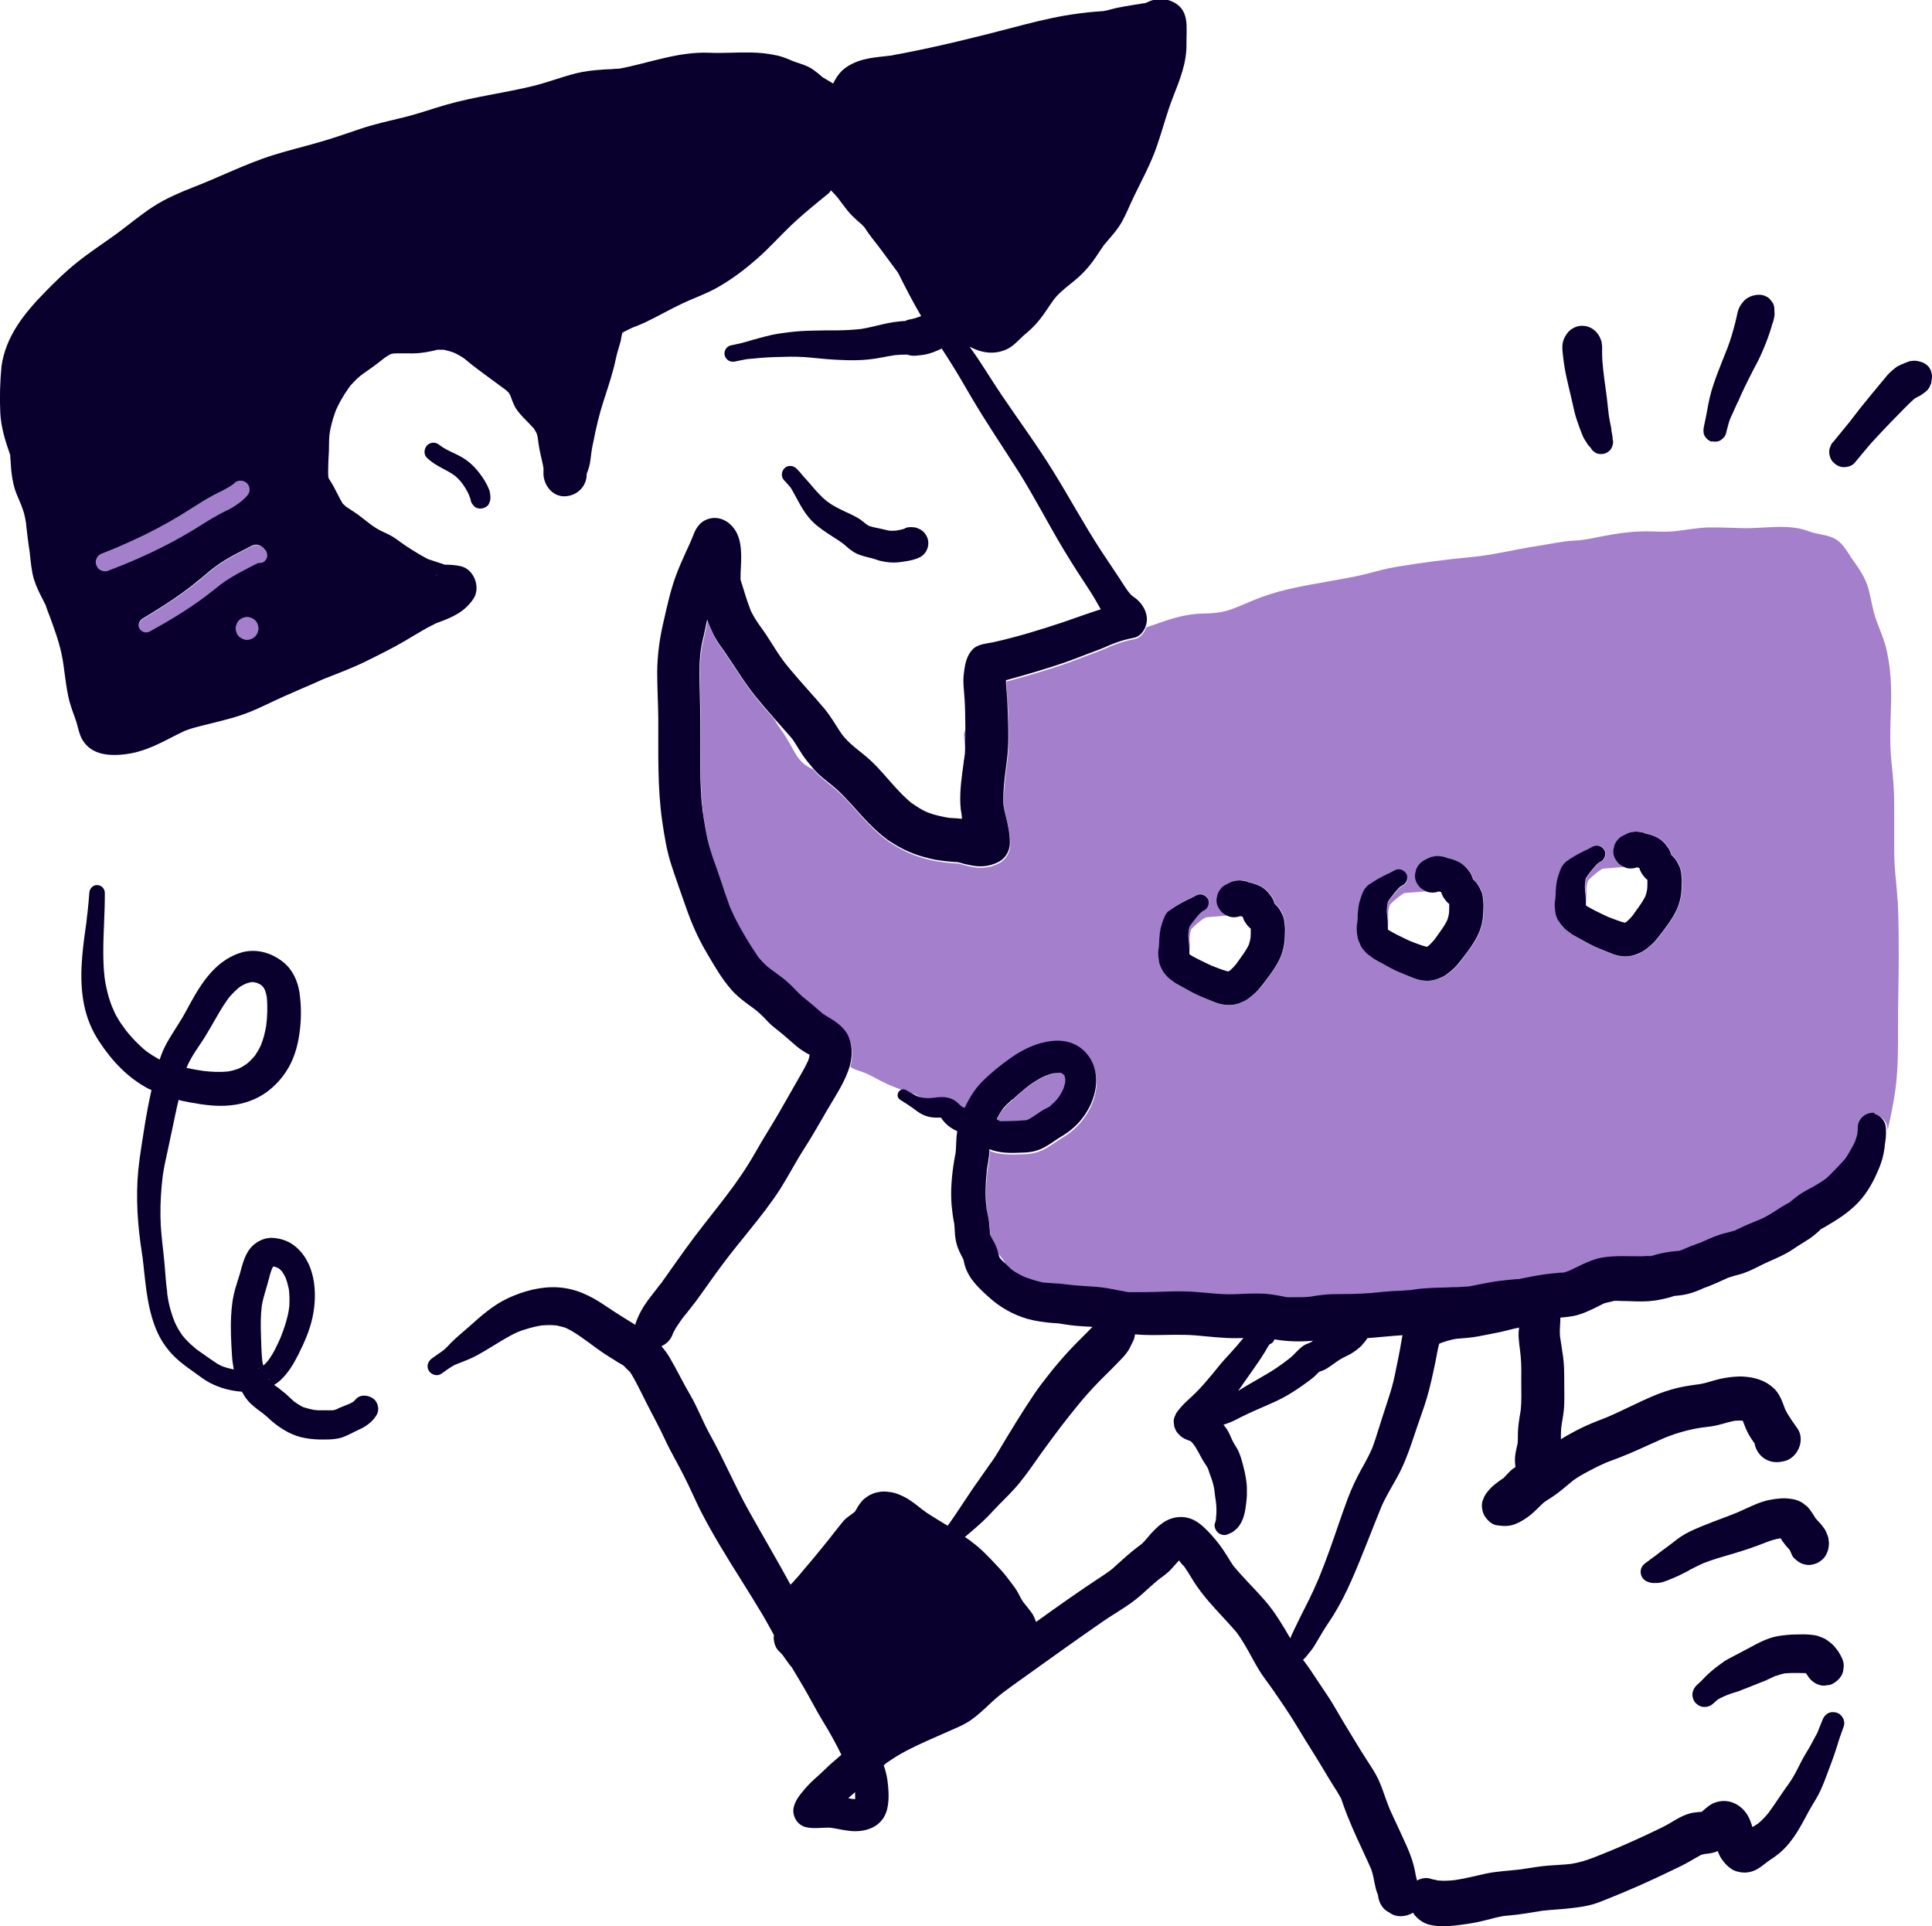 <?xml version="1.0" encoding="UTF-8"?>
<svg id="Layer_2" data-name="Layer 2" xmlns="http://www.w3.org/2000/svg" viewBox="0 0 139.5 139.08">
  <defs>
    <style>
      .cls-1 {
        fill: none;
      }

      .cls-2 {
        fill: #a37fcc;
      }

      .cls-3 {
        fill: #09002e;
      }
    </style>
  </defs>
  <g id="Layer_1-2" data-name="Layer 1">
    <g id="red-kite-icon-about-messaging-with-meaning">
      <path class="cls-1" d="M24.78,36.38s.04.06.05.06c0,0-.02-.03-.05-.06Z"/>
      <path class="cls-1" d="M83.7,114.04s0,0,.01,0c0,0,0,0,.02-.02,0,0-.02.02-.03.02Z"/>
      <path class="cls-1" d="M83.7,114.04h0s0,0,0,0Z"/>
      <path class="cls-1" d="M85.21,112.73l-.05-.06h0c.05.07.11.14.05.06Z"/>
      <path class="cls-1" d="M96.9,129.92s.04.1.04.1c0,0-.01-.05-.04-.1Z"/>
      <path class="cls-1" d="M59.63,131.15s-.03.04-.03.04c0,0,.02-.02.03-.04Z"/>
      <path class="cls-1" d="M44.82,5.02s.03,0,0,0h0Z"/>
      <path class="cls-1" d="M61.24,129.83c.1.02.19.04.29.06,0,0,.19,0,.23.01,0-.16,0-.32-.01-.47,0-.01,0-.02,0-.03-.17.14-.33.29-.5.44,0,0,0,0,0,0Z"/>
      <path class="cls-1" d="M31.05,40.42s.04.01,0,0h0Z"/>
      <path class="cls-1" d="M130.59,121.05c-.04-.05-.08-.1-.12-.15,0,0,0,0,0,0l.12.16Z"/>
      <path class="cls-1" d="M45.49,99.08l.09.12s-.05-.08-.09-.12Z"/>
      <path class="cls-1" d="M57.57,54.52c.28.45.67.77,1.21,1.01-.27-.31-.53-.63-.76-.97-.17-.25-.32-.51-.48-.76-.07-.12-.15-.23-.23-.35-.02-.02-.02-.03-.03-.04-.04-.04-.08-.09-.11-.13-.4-.45-.79-.9-1.19-1.35.15.29.34.56.57.88.39.54.67,1.15,1.02,1.71Z"/>
      <path class="cls-1" d="M38.57,30.98s0,0,0,0c0,0,0,.01.02.02,0,0-.01-.02-.02-.02Z"/>
      <path class="cls-1" d="M44.93,24.13s.01-.02.02-.02c-.02.01-.02.02-.02.02Z"/>
      <path class="cls-1" d="M49.3,95.32c-.07.09-.04.05,0,0h0Z"/>
      <path class="cls-1" d="M38.57,30.97s-.09-.11-.08-.08c.03.03.05.06.08.09,0,0,0,0,0,0Z"/>
      <path class="cls-1" d="M127,133.04l-.09-.21s0,.01,0,.02c.03.06.06.13.08.19Z"/>
      <path class="cls-1" d="M102.07,138.1c.05.07.1.13.15.2-.06-.06-.1-.13-.14-.2,0,0,0,0,0,0Z"/>
      <path class="cls-1" d="M28.13,25.64s.02,0,.02,0h.02s-.05,0-.05,0Z"/>
      <path class="cls-1" d="M28.22,25.6s-.03.02-.05.03c.02,0,.04-.01.06-.02.06-.04.11-.08-.02,0Z"/>
      <path class="cls-1" d="M114.53,65.38s.02.02.04.03c.2.13.42.24.63.35.31.15.61.31.93.45.21.08.42.16.64.24.19.07.38.13.58.18h0s0,0,0,0c.04-.02.09-.05.13-.08.16-.14.3-.29.43-.45.15-.21.3-.42.45-.63.17-.25.33-.5.47-.77.05-.15.1-.3.12-.46,0-.12.02-.24.02-.36,0-.11,0-.23,0-.34,0,0-.01-.01-.02-.02-.15-.12-.28-.29-.39-.45-.08-.12-.13-.26-.18-.4-.01,0-.03,0-.04-.01-.04-.01-.09-.02-.14-.03-.04.01-.07.03-.1.04-.22.06-.44.06-.67,0-.06-.02-.1-.04-.15-.07-.53.04-1.05.09-1.58.13-.14.08-.27.17-.4.27-.13.11-.26.21-.39.33-.09.08-.18.17-.26.26-.02.06-.04.13-.05.19-.02.08-.03.16-.05.24-.02.24,0,.48,0,.72,0,.21-.02.41-.02.62h0s0,.02,0,.03Z"/>
      <path class="cls-1" d="M53.47,41.89c0,.05,0,.11,0,.16,0-.07,0-.1,0-.14,0,0,0,0,0,0,0,0,0-.01,0-.02Z"/>
      <path class="cls-1" d="M53.47,41.89s0-.07,0-.11c-.01-.03-.02.02,0,.11Z"/>
      <path class="cls-1" d="M72.11,90.44c.03.13.07.26.11.39,0,.01,0,.01.02.02.02.03.08.1.11.14.12.12.24.24.37.35-.02-.04-.04-.07-.06-.1-.14-.3-.34-.55-.55-.8Z"/>
      <path class="cls-1" d="M78.91,95.88s.01,0,.02,0h0s0,0-.02,0Z"/>
      <path class="cls-1" d="M57.24,114.42c.13-.21.32-.38.48-.57.1-.12.2-.24.3-.36.22-.27.45-.53.67-.79.46-.55.91-1.11,1.36-1.67-.06.08-.12.16-.19.24.32-.42.65-.83.98-1.24.06-.08.13-.16.2-.23.13-.13.29-.24.44-.35.07-.05.15-.11.22-.16.04-.03.07-.06.1-.1.06-.1.12-.19.17-.29.09-.16.21-.31.33-.46.05-.06.11-.11.17-.16,0,0-.01,0-.02.01,0,0,.01-.01.02-.02.08-.07.16-.13.25-.19-.08.06-.17.13-.25.19h0c.29-.22.33-.25.68-.39.06-.02.11-.04.17-.05.22-.04.45-.08.68-.07.23.02.46.04.68.11.22.07.43.16.64.26.48.24.9.58,1.32.92.23.17.47.33.72.49.32.2.64.4.96.59.05.03.1.06.16.09.21-.28.41-.57.6-.86.38-.56.74-1.13,1.12-1.68.18-.27.37-.54.56-.8.24-.34.47-.69.73-1.02l-.19.24c.27-.36.52-.72.76-1.11.24-.39.47-.79.71-1.18.43-.71.86-1.41,1.31-2.11.22-.35.45-.69.68-1.03.29-.43.62-.85.94-1.26.51-.65,1.04-1.28,1.61-1.89.28-.3.57-.6.87-.89.15-.15.3-.3.45-.45.1-.1.2-.2.29-.3,0,0,0,0,0-.01-.1-.01-.2-.02-.29-.02-.57-.03-1.11-.07-1.68-.16-.17-.03-.34-.05-.5-.08-.02,0-.03,0-.04,0,0,0,0,0-.01,0-.22-.01-.44-.03-.66-.05-.51-.05-1.01-.13-1.5-.27-1.04-.3-1.99-.84-2.79-1.57-.72-.65-1.45-1.32-1.73-2.28-.04-.15-.06-.3-.11-.45,0-.02-.02-.05-.03-.06-.1-.18-.2-.37-.28-.56-.24-.53-.3-1.04-.32-1.62,0-.05-.05-.4-.02-.3-.02-.08-.04-.17-.05-.25-.05-.25-.08-.51-.11-.77-.05-.45-.07-.89-.07-1.34,0-.49.04-.99.11-1.48.03-.26.07-.52.11-.77.02-.11.04-.21.06-.32,0-.02.03-.16.04-.19.06-.52.02-1.04.12-1.56,0-.01,0-.02,0-.03-.45-.2-.81-.47-1.11-.88,0,0-.03-.05-.06-.1h-.01s0,0,0,0c0,0,0,0,0,0-.03,0-.08,0-.11,0-.09,0-.18,0-.26,0-.54,0-.96-.17-1.39-.49-.38-.28-.77-.54-1.17-.79h0c-.45-.28-.05-.96.41-.71.37.21.73.47,1.16.55,0,0,.02,0,.03,0-.22-.18-.45-.33-.8-.44-.77-.23-1.5-.51-2.22-.88-.36-.18-.71-.39-1.08-.55-.32-.14-.66-.21-.97-.37-.06-.03-.11-.07-.17-.11-.3,1.13-1.05,2.22-1.6,3.15-.56.95-1.09,1.91-1.69,2.84-.62.96-1.14,1.98-1.75,2.94-.64,1.01-1.39,1.95-2.14,2.88-.71.89-1.38,1.71-1.97,2.49-.69.92-1.34,1.86-2.01,2.78-.22.3-.45.59-.69.88-.08.1-.16.21-.25.31-.01.02-.01.02-.02.03-.16.21-.31.42-.44.64-.07.11-.12.22-.18.33,0,.01-.01.02-.02.03,0,.02,0,.03-.02.06-.15.44-.46.74-.83.91.21.24.4.5.57.78.54.91,1,1.87,1.53,2.78.53.89.88,1.87,1.38,2.78,1.01,1.82,1.82,3.75,2.84,5.57.99,1.77,2.02,3.53,3,5.31.09-.09.19-.18.27-.28-.05.07-.11.14-.16.21Z"/>
      <path class="cls-1" d="M98.7,96.68l-.19.25s-.04.03-.05.05c-.07.1-.15.2-.25.28-.17.15-.35.29-.54.41-.22.14-.47.24-.7.37-.29.15-.55.35-.82.54-.13.09-.27.2-.41.27-.16.08-.32.14-.48.2,0,0-.02,0-.02.01-.07.07-.14.14-.21.21-.17.17-.35.31-.54.45-.26.19-.52.38-.79.56-.49.33-1,.63-1.53.88-.54.25-1.09.48-1.63.72-.27.12-.54.25-.81.38-.13.07-.26.13-.39.2-.18.09-.36.17-.54.25-.15.06-.31.11-.46.16.07.1.15.19.22.29.18.25.28.54.41.82.12.24.28.46.4.7.18.35.28.72.38,1.1.08.3.15.6.2.9.04.25.07.49.08.74,0,.11,0,.23,0,.34,0,.23-.02.47-.04.7-.07.65-.18,1.35-.63,1.85.03-.04.06-.08.1-.13l-.14.18s.02-.03.04-.05c-.08.1-.14.14-.28.25-.03.03-.07.05-.1.07-.12.08-.26.13-.4.18-.22.08-.51-.02-.67-.18-.16-.16-.26-.45-.18-.67.03-.08.05-.17.07-.25,0-.04.01-.08.02-.12.05-.38.04-.75,0-1.12-.02-.14-.05-.28-.06-.42-.02-.14-.03-.29-.05-.43-.05-.3-.13-.59-.22-.88-.05-.16-.11-.32-.17-.47-.03-.08-.06-.16-.08-.24-.07-.13-.14-.26-.23-.38-.11-.16-.21-.33-.3-.51-.15-.31-.32-.6-.52-.88-.06-.07-.13-.14-.2-.21-.31-.11-.63-.23-.86-.5-.12-.11-.21-.25-.26-.4-.06-.1-.08-.2-.08-.31-.04-.17-.03-.33.02-.5.04-.1.08-.2.13-.3.23-.33.49-.62.78-.89.22-.2.44-.4.65-.61.42-.44.82-.9,1.21-1.36.19-.23.38-.47.57-.7.19-.23.4-.45.6-.67.36-.4.71-.8,1.05-1.21-.16,0-.31,0-.47.01-1.01.02-2.01-.12-3.01-.2-1.04-.08-2.08-.03-3.12-.02-.42,0-.82-.02-1.23-.05-.02.2-.07.4-.18.58-.1.18-.17.38-.28.55-.19.3-.42.56-.67.8-.31.32-.62.64-.94.95-.32.31-.63.62-.93.95-.6.64-1.17,1.32-1.7,2.01l.23-.3c-.28.36-.56.71-.84,1.07-.51.67-1.01,1.35-1.5,2.03-.5.69-.98,1.4-1.51,2.06-.24.29-.48.57-.74.83-.25.26-.51.51-.76.77-.26.27-.52.54-.77.81-.26.28-.55.53-.84.79-.28.25-.56.49-.85.73.1.07.21.13.3.2.33.25.65.51.96.79.22.21.44.43.65.65.22.23.44.45.65.69.28.31.54.65.79.98.19.25.37.51.52.78.11.22.22.43.36.63.07.09.15.18.22.27.14.18.29.36.42.55.12.18.2.4.27.59,1.57-1.13,3.15-2.25,4.77-3.31.21-.14.42-.28.62-.43.04-.03.16-.13.19-.16.11-.1.22-.2.33-.3.44-.41.89-.8,1.37-1.17.09-.07.18-.14.28-.21,0,0,.09-.08.13-.11.13-.13.25-.27.37-.41.34-.4.68-.76,1.1-1.06.52-.37,1.2-.51,1.82-.35.56.15,1.04.56,1.43.96.41.42.78.86,1.1,1.35.16.24.31.48.46.72.07.1.13.2.2.31.02.03.04.06.06.1,0,0,0,0,.03.03.71.86,1.52,1.64,2.25,2.48.74.85,1.29,1.78,1.85,2.75.01-.04.03-.08.04-.12.1-.25.23-.48.34-.73.42-.91.91-1.78,1.32-2.69-.04.09-.07.18-.11.26.14-.35.3-.69.45-1.03.28-.68.55-1.37.79-2.06.45-1.25.86-2.52,1.33-3.77.27-.71.58-1.4.96-2.06.28-.49.55-.99.78-1.51.18-.46.32-.93.47-1.4.17-.55.35-1.1.53-1.65.15-.47.31-.93.44-1.41.13-.46.23-.94.32-1.41.09-.45.18-.9.27-1.36.06-.31.1-.63.17-.94-.85.04-1.69.15-2.54.21-.01.02-.02.04-.03.06Z"/>
      <polygon class="cls-1" points="87.79 109.71 87.79 109.71 87.79 109.72 87.79 109.71"/>
      <path class="cls-1" d="M91.64,97.06c-.11.16-.2.33-.3.5-.12.2-.24.39-.37.58-.29.44-.61.87-.91,1.31-.23.32-.45.65-.68.97.3-.18.6-.36.9-.54.44-.26.89-.51,1.32-.77.44-.26.86-.55,1.26-.86.22-.17.44-.34.63-.55.17-.2.34-.36.56-.51.14-.1.31-.17.48-.23.09-.04.17-.09.25-.15-.93.09-1.84.06-2.79-.1-.02.05-.04.11-.08.16-.07.1-.17.16-.28.2Z"/>
      <path class="cls-1" d="M87.81,109.6s-.01.08-.02.12c0,0,0-.02,0-.02,0-.04,0-.07.01-.1v.02s0,0,0-.01Z"/>
      <path class="cls-1" d="M87.82,109.53s0-.03,0-.05v.11s-.01,0-.01,0c0-.02,0-.04,0-.06Z"/>
      <path class="cls-1" d="M79.76.88s-.01,0-.02,0c-.01,0-.01,0-.02,0,.01,0,.03,0,.04,0Z"/>
      <path class="cls-1" d="M79.77.87h0s0,0,0,0Z"/>
      <path class="cls-1" d="M59.47,5.67s0,0,0,0c-.02-.01-.02-.01-.05-.03.02.01.04.02.05.03Z"/>
      <path class="cls-1" d="M59.54,5.72s-.05-.03-.07-.04c.04.03.08.05.07.04Z"/>
      <path class="cls-1" d="M31.48,41.58c.07-.09.13-.22-.02.01,0,0,0,0,0,0,0,0,0,0,.01,0Z"/>
      <path class="cls-1" d="M31.44,41.63s0,0,0,0c.01,0,.02-.02.04-.04,0,0-.02.01-.02.02,0,0,0,.01-.01.02Z"/>
      <path class="cls-1" d="M85.88,68.88s.02.02.04.03c.2.13.42.24.63.35.31.15.61.31.93.45.21.08.42.16.63.24.19.07.38.13.58.18h0s0,0,0,0c.04-.02.09-.05.13-.08.16-.14.3-.29.43-.45.15-.21.3-.42.45-.63.17-.25.33-.5.47-.77.06-.15.1-.3.12-.46,0-.12.02-.24.02-.36,0-.11,0-.23,0-.34,0,0-.01-.01-.02-.02-.15-.12-.28-.29-.39-.45-.08-.12-.13-.26-.18-.4-.01,0-.03,0-.04-.01-.04-.01-.09-.02-.14-.03-.04.01-.07.03-.1.04-.22.06-.44.06-.67,0-.06-.02-.1-.04-.16-.07-.53.04-1.05.09-1.58.13-.14.08-.27.17-.4.27-.13.11-.26.21-.39.33-.09.08-.18.17-.26.26-.02.06-.04.13-.05.19-.02.08-.03.16-.05.24-.01.24,0,.48,0,.72,0,.2-.02.41-.02.61,0,0,0,0,0,0,0,0,0,.02,0,.02Z"/>
      <path class="cls-1" d="M41.94,31.5c-.02-.16,0-.08,0,0h0Z"/>
      <path class="cls-1" d="M58.72,76.37s-.03-.05-.08-.08c0,0,0,0,0,.01.03.04.07.08.07.07Z"/>
      <path class="cls-1" d="M45.07,23.89s-.06.09-.09.18c0-.01.02-.02.02-.03.02-.05.04-.1.06-.15Z"/>
      <path class="cls-1" d="M91.83,96.83s-.04.05-.06.07c0,0,0,0,0,0l.06-.07Z"/>
      <path class="cls-1" d="M24.36,101.73s-.02,0-.03,0c0,0,0,0,0,0,.01,0,.03,0,.04-.01Z"/>
      <path class="cls-1" d="M21.93,101.6c.08.03.13.04,0,0h0Z"/>
      <path class="cls-1" d="M16.03,98.61s-.1-.04,0,0h0Z"/>
      <path class="cls-1" d="M24.28,101.76s.03-.01.05-.02c-.04.01-.07.03-.11.04,0,0,0,0,0,0-.01,0,.03,0,.07-.02Z"/>
      <path class="cls-1" d="M8.05,72.58s0,0,0,0c0,0,0,0,0,0Z"/>
      <path class="cls-1" d="M8.06,72.6s0,.01,0,.02c0-.01,0-.02-.01-.03,0,0,0,0,0,.01Z"/>
      <path class="cls-1" d="M19.92,100.09l-.05-.04s.02.02.03.02c0,0,.02.01.03.02Z"/>
      <path class="cls-1" d="M19.17,99.14s.03.04.04.08c0-.02-.02-.07-.04-.09,0,0,0,0,0,.01Z"/>
      <polygon class="cls-1" points="8.07 72.63 8.07 72.63 8.06 72.62 8.07 72.63"/>
      <path class="cls-1" d="M21.26,101.2s0,0,0,0c0,0,0,0,0,0,0,0-.02-.01-.02-.02-.02-.01-.03-.02-.06-.04.03.02.06.04.09.07Z"/>
      <path class="cls-1" d="M21.3,101.23s-.03-.02-.05-.03c.03.03.07.05.05.03Z"/>
      <path class="cls-1" d="M19.95,100.11s0,0-.01-.01c0,0-.01,0-.02-.01.01,0,.02.02.03.02Z"/>
      <path class="cls-1" d="M45.03,24.05s0,0,.01,0c0,0,.01-.02.02-.03,0,0-.01.02-.03.03Z"/>
      <path class="cls-1" d="M18.85,71.12s-.06-.05-.06-.05c0,0,.03.02.06.05Z"/>
      <path class="cls-1" d="M18.63,98.83s.02,0,.03,0c.01,0,.03-.01.03-.02,0,0,0,0,0,0,0,0-.03,0-.07.03Z"/>
      <path class="cls-1" d="M100.2,67.13s.02.02.04.04c.2.13.42.24.63.35.31.15.61.31.93.45.21.08.42.16.63.24.19.07.38.13.58.18h0s0,0,0,0c.04-.02.09-.05.13-.08.16-.14.3-.29.43-.45.15-.21.3-.42.45-.63.17-.25.33-.5.47-.77.05-.15.1-.3.12-.46,0-.12.02-.24.02-.36,0-.11,0-.23,0-.34,0,0-.01-.01-.02-.02-.15-.12-.28-.29-.39-.45-.08-.12-.13-.26-.18-.4-.01,0-.03,0-.04-.01-.04-.01-.09-.02-.14-.03-.04.01-.07.03-.1.04-.22.06-.44.06-.67,0-.06-.02-.1-.04-.16-.06-.53.04-1.05.09-1.58.13-.14.08-.27.17-.4.27-.13.11-.26.21-.39.33-.09.08-.18.17-.26.26-.02.06-.04.13-.05.19-.02.08-.03.16-.05.24-.02.24,0,.48,0,.73,0,.2-.02.41-.02.61,0,0,0,0,0,.01,0,0,0,.02,0,.02Z"/>
      <path class="cls-1" d="M13.55,76.91s-.02.05-.01.06c.01-.03.02-.07.03-.1,0,.01-.01.03-.02.04Z"/>
      <path class="cls-1" d="M9.08,74.35s.01.02.02.03c-.04-.06-.11-.14-.02-.03Z"/>
      <path class="cls-1" d="M59.88,36.3c-.05-.04-.1-.08-.15-.12,0,0,0,0,0,0,.05.04.1.08.15.11Z"/>
      <path class="cls-1" d="M8.09,72.69s0-.02-.01-.03v-.03s0,.04.01.06Z"/>
      <path class="cls-1" d="M16.47,77.37c.25-.04.49-.11.73-.19.22-.1.44-.23.64-.37.21-.18.41-.38.59-.6.16-.23.3-.48.42-.74.18-.46.3-.92.38-1.4.08-.69.11-1.4.04-2.1-.03-.15-.07-.31-.12-.46-.03-.07-.06-.14-.11-.2,0,0,0,0,0-.01-.02-.03-.05-.06-.08-.08,0,0-.04-.04-.07-.07-.02-.02-.05-.03-.07-.05-.08-.05-.16-.08-.24-.12-.08-.03-.16-.05-.24-.06-.06,0-.13,0-.19,0-.13.03-.25.06-.37.1-.12.06-.24.11-.35.18-.06.04-.13.08-.19.13-.02.02-.05.04-.07.06-.15.13-.3.28-.44.43-.05.06-.1.11-.15.17-.02.02-.05.06-.08.1-.24.34-.46.68-.67,1.03-.45.76-.86,1.54-1.36,2.27-.24.35-.48.7-.68,1.07-.05.09-.1.18-.15.28-.02.04-.04.08-.06.12-.02.09-.03.12-.04.11-.02.05-.04.1-.06.15.41.08.81.16,1.22.22.59.07,1.18.1,1.77.04Z"/>
      <path class="cls-1" d="M44.98,24.08s0,0,0,0c0,0,0,.02,0,.03.02-.02.05-.05.06-.07,0,0-.01,0-.02,0-.02,0-.02.01-.03.02,0,0,0,.01-.02.03,0,0,0-.02.01-.02Z"/>
      <polygon class="cls-1" points="44.96 24.12 44.97 24.12 44.97 24.12 44.96 24.12"/>
      <path class="cls-1" d="M13.58,76.83s0,.03-.01.04c0,0,0-.01,0-.02,0,0,0-.01,0-.02Z"/>
      <path class="cls-1" d="M19.74,91.43s.03,0,.05-.02c-.02,0-.04,0-.06.01,0,0,0,0,0,0h0Z"/>
      <path class="cls-1" d="M19.99,91.5s.03.02.05.03c-.01,0-.03-.02-.05-.03Z"/>
      <path class="cls-1" d="M19.99,91.5s0,0,0,0c-.03-.01-.06-.03-.09-.04.03.02.04.02.06.03,0,0,.01,0,.02,0,0,0,0,0,.01,0Z"/>
      <path class="cls-1" d="M19.36,98.22s0,0,0,0c.04-.06.09-.12.13-.19.18-.28.34-.58.49-.88.08-.16.15-.31.22-.47.03-.06.06-.13.08-.19.01-.03.03-.06.04-.09,0,0,0,0,0-.02.17-.42.32-.86.42-1.3.03-.12.06-.25.08-.38.01-.06.02-.11.03-.17,0,0,0-.01,0-.02.04-.19.04-.41.04-.6,0-.24-.01-.48-.03-.71h0s-.02-.09-.02-.14c-.02-.08-.04-.17-.06-.25-.04-.16-.09-.31-.14-.47,0-.02-.02-.04-.02-.06-.03-.07-.06-.13-.1-.2-.04-.07-.08-.14-.13-.21-.01-.02-.02-.03-.03-.05-.04-.05-.09-.1-.13-.14-.03-.03-.06-.05-.09-.08,0,0,0,0,0,0-.04-.02-.07-.04-.1-.05.02.01,0,0-.09-.04-.07-.02-.13-.04-.2-.05,0,0-.02,0-.03,0,0,0,0,0,0,0-.03.05-.06.09-.08.14,0,.02-.02.05-.03.07-.03.1-.07.19-.1.29-.11.38-.2.77-.32,1.15-.12.4-.23.79-.3,1.2-.08.66-.08,1.33-.06,2,.02.65.03,1.31.1,1.96.02.11.05.22.07.33.1-.09.2-.19.3-.3.02-.02.04-.05.06-.07Z"/>
      <path class="cls-1" d="M19.69,91.44s-.05,0-.05,0c-.04,0-.03.02.05,0,0,0,0,0,0,0,0,0,0,0,0,0Z"/>
      <path class="cls-1" d="M19.39,99.57s.04.05.05.08c0,0,0,0,.01,0-.03-.08-.06-.11-.06-.09Z"/>
      <path class="cls-1" d="M19.61,91.65c-.03.08-.04.13,0,0h0Z"/>
      <g>
        <path class="cls-2" d="M69.62,53.14s0,.03,0,.04c0,.03,0,.06,0,.09.03.36.06.72.08,1.08,0-.09.02-.18.02-.27.01-.16,0-.32,0-.48,0-.23.02-.47.01-.7,0-.09,0-.18,0-.27,0,0,0,0,0,0-.03.05-.05.1-.07.16,0,0,0,.02-.01.03-.04.11-.06.22-.06.33Z"/>
        <path class="cls-2" d="M76.92,78.16s0,.03,0,.03c0,0,0-.02,0-.05,0,0,0,0,0,.02,0,0,0,0,0,0Z"/>
        <path class="cls-2" d="M76.92,77.89s0,.03,0,.04c0,.01,0,.03.02.03,0,0-.02-.04-.02-.08Z"/>
        <path class="cls-2" d="M76.92,78.12s0,.01,0,.02c.03-.12.01-.08,0-.02Z"/>
        <path class="cls-2" d="M69.45,58.83s0,.09-.01.13c0,.07-.01.15-.02.22.03,0,.06,0,.09,0-.02-.12-.04-.24-.06-.35Z"/>
        <path class="cls-2" d="M137.01,64.99s0,0,0,0h0c-.04-.86-.16-1.72-.21-2.58-.05-.87-.02-1.75-.03-2.63,0-.88.01-1.75-.02-2.63-.03-.88-.15-1.75-.22-2.62-.12-1.66.06-3.32.01-4.98-.02-.85-.12-1.71-.3-2.54-.17-.78-.49-1.5-.77-2.25-.26-.72-.35-1.46-.54-2.19-.22-.84-.69-1.5-1.18-2.19-.41-.59-.72-1.26-1.42-1.56-.55-.24-1.16-.24-1.72-.46-1.49-.58-3.24-.18-4.8-.23-.81-.02-1.62-.06-2.43-.05-.8.02-1.56.17-2.35.26-.84.1-1.69,0-2.54.03-.87.02-1.74.15-2.6.31-.74.14-1.46.32-2.21.35-.89.04-1.75.25-2.62.38-1.65.25-3.26.67-4.93.82-1.74.16-3.5.4-5.22.68-.81.13-1.6.35-2.4.56-.85.21-1.71.34-2.56.5-1.66.3-3.3.56-4.89,1.15-.77.28-1.5.65-2.27.91-.71.23-1.25.25-2.01.27-.83.02-1.67.21-2.46.46-.52.17-1.04.37-1.56.54-.13.4-.43.77-.87.85-.43.08-.85.19-1.25.34-.18.06-.36.13-.54.21-.08.04-.26.11-.24.11-.14.06-.28.11-.42.17-.32.13-.65.25-.98.37-.48.18-.95.37-1.43.54-1.44.5-2.89.92-4.36,1.32,0,.08,0,.16,0,.24,0,.14.02.28.03.42,0,.05,0,.11.01.16,0,.07.01.15.02.22.02.19.03.38.04.57.04,1.11.11,2.25.04,3.36-.07,1.14-.32,2.25-.33,3.4,0,.15,0,.3,0,.45,0,.02.02.21.02.27.04.24.1.48.15.71.16.64.3,1.28.3,1.94,0,.54-.3,1.11-.78,1.36-.75.4-1.48.42-2.25.22-.11-.03-.22-.05-.34-.08-.14-.05-.28-.08-.43-.11,0,0,0,0,0,0,0,0-.02,0-.03,0-.07,0-.15,0-.23-.01-.43-.03-.86-.08-1.29-.15-.17-.03-.33-.07-.49-.11-.92-.21-1.8-.57-2.59-1.08-.13-.08-.26-.15-.38-.24-.98-.72-1.76-1.6-2.57-2.51-.04-.05-.09-.09-.13-.14-.33-.37-.68-.74-1.06-1.07-.41-.36-.85-.67-1.25-1.04-.14-.13-.27-.28-.4-.43-.54-.24-.92-.56-1.21-1.01-.35-.56-.63-1.17-1.02-1.71-.23-.32-.42-.59-.57-.88-.44-.5-.87-1-1.29-1.51-.24-.29-.46-.59-.68-.9-.11-.15-.21-.3-.32-.46-.13-.19-.26-.39-.39-.59-.26-.4-.53-.8-.8-1.2-.29-.43-.61-.83-.85-1.29-.19-.38-.36-.77-.51-1.17-.04.17-.07.34-.11.52-.05.2-.09.41-.13.61-.05.24-.11.48-.16.71-.02.1-.04.2-.05.31,0,0-.03.25-.04.28-.03.34-.05.68-.06,1.02-.02.64,0,1.28.02,1.92.04,1.3.04,2.61.04,3.91,0,1.01-.02,2.03.04,3.04,0,.14,0,.29.02.43.02.3.06.59.09.89,0,.04,0,.06,0,.09,0,.02,0,.05.01.09.02.15.04.29.07.44.08.53.17,1.06.29,1.58.23,1.04.65,2.03.98,3.04.17.52.34,1.04.53,1.55.05.13.09.25.14.38,0,.02.06.14.09.21.1.22.2.45.32.67.47.91,1.01,1.79,1.58,2.64.02.03.02.03.04.05.04.05.08.1.13.15.06.07.12.13.18.2.09.1.19.19.29.28.02.02.19.16.21.17.17.13.35.26.53.39.26.19.53.39.77.61.36.33.68.7,1.04,1.02.08.06.33.27.4.32.11.09.22.18.33.27.18.15.35.31.53.46.07.06.14.13.22.19,0,0,0,0,0,0,.06.04.14.1.18.12.15.09.3.18.45.27.48.31.97.69,1.22,1.22.12.27.19.54.22.81.06.44.01.89-.1,1.32.05.04.11.08.17.11.31.16.65.23.97.37.37.16.72.36,1.08.55.72.37,1.45.64,2.22.88.34.1.58.26.8.44.34.06.68.03,1.02-.02.23-.04.47-.04.69,0,.27.04.53.14.76.33.17.15.32.33.48.39.04.02.07.02.1.03.15-.32.32-.64.51-.94.22-.34.46-.66.73-.93.7-.7,1.53-1.36,2.35-1.91,1.47-.98,3.79-1.72,5.17-.18,1.14,1.27.82,3.12-.07,4.44-.47.69-1.03,1.19-1.74,1.61-.4.24-.78.54-1.19.76-.45.24-.92.36-1.42.38-.47.02-1.01.05-1.53,0-.36-.03-.71-.1-1.03-.24,0,.02,0,.03,0,.05,0,.28-.03.56-.08.83-.04.22-.08.45-.11.67,0,.02,0,.05,0,.06-.01.12-.02.23-.03.35-.02.2-.03.39-.04.59-.02.46-.01.91.02,1.37,0,.1.02.19.03.29,0,.03,0,.04,0,.05,0,.02,0,.03.01.06.04.18.08.36.11.54.06.29.09.59.11.89,0,.11,0,.22.02.34,0,0,0,0,0,.02.02.07.15.34.01.07.03.06.06.12.09.18.14.27.29.52.4.81.03.09.05.17.08.26.21.25.41.5.55.8.02.04.04.07.06.1.11.1.21.2.31.3.03.02.03.02.04.04.05.04.1.07.15.11.06.04.13.08.19.12.2.12.4.22.61.32.08.03.1.04.11.04.07.02.13.05.2.07.18.06.36.12.54.17.19.05.47.15.67.14-.04,0-.07,0-.09,0,.06,0,.13,0,.16,0,.08,0,.15.01.23.02.46.02.92.06,1.38.12.99.13,1.98.11,2.97.29.26.05.52.1.78.15.08.01.16.03.24.04.08.01.44.12.09.02.19.06.45.03.65.04.23,0,.46,0,.68,0,1,0,2.01-.08,3.01-.05.97.02,1.93.17,2.9.2.52.01,1.03-.02,1.55-.04.36-.02.71-.02,1.07,0,.04,0,.09,0,.13,0,.35.02.69.07,1.03.13.11.02.21.04.32.06.09.01.17.03.26.04l-.16-.02c.17.07.47.04.65.05.22,0,.43.01.65,0,.25,0,.5-.02.74-.06.06-.01.13-.02.15-.03.21-.03.41-.06.62-.08.46-.05.93-.06,1.4-.06.96,0,1.9-.03,2.85-.15.47-.06.94-.08,1.41-.09.21,0,.42-.03.63-.05,0,0,0,0,.02,0,.02,0,.03,0,.06,0,.08-.01.16-.02.25-.04.81-.11,1.61-.13,2.42-.15.17,0,.35,0,.53-.02.05,0,.1,0,.15,0,.25,0,.5-.03.76-.05.02,0,.03,0,.04,0,.02,0,.02,0,.04,0,.09-.02.17-.03.26-.05.4-.08.78-.16,1.18-.23.18-.03.36-.07.54-.09.48-.06.97-.1,1.45-.16,0,0,.02,0,.04,0,.13,0,.39.02.07,0h0s.01,0,.02,0c.05,0,.09-.01.14-.02.04,0,.07-.02.1-.02.27-.05.53-.1.8-.16.58-.11,1.15-.19,1.74-.24.11,0,.22-.02.33-.03.01,0,.03,0,.05,0,0,0,0,0,0,0,.17.02.38-.1.54-.14.03-.01.05-.02.07-.03.02,0,.04-.02.06-.03.07-.03.13-.06.2-.1.2-.1.4-.2.6-.29.43-.2.88-.39,1.35-.48,1.02-.19,2.01-.09,3.03-.11.12,0,.24,0,.36-.02.08,0,.15-.01.23-.02l-.2.03c.12.04.44-.08.56-.11.51-.13,1-.22,1.52-.26.03,0,.06,0,.08,0,0,0,.01,0,.02,0,.09-.03.19-.05.28-.09.01,0,0,0,.02-.01.2-.09.39-.17.59-.25.19-.07.38-.14.56-.21.02,0,.02,0,.04-.01.02,0,.03-.01.06-.02.08-.03.15-.07.23-.1.52-.22,1.04-.47,1.59-.6.17-.04.33-.08.49-.13.05-.01.09-.02.14-.04.02,0,.01,0,.03,0,.08-.03.17-.09.24-.12.46-.23.94-.43,1.42-.62.03-.01.04-.02.06-.02.01,0,.01,0,.03-.01.09-.04.18-.08.27-.12.2-.09.39-.2.57-.31.39-.24.76-.49,1.16-.72.07-.04.19-.09.26-.15,0,0,0,0,0,0,.22-.19.45-.37.69-.54.35-.25.76-.43,1.13-.65.17-.1.33-.2.5-.31.08-.05.16-.12.24-.17.01,0,.01,0,.02-.01,0,0,0,0,.02-.01.33-.29.62-.61.92-.92.15-.15.29-.31.43-.47.01-.01.03-.04.05-.06.06-.08.11-.16.16-.24.05-.08.09-.16.14-.24.07-.12.14-.24.21-.37.05-.1.1-.21.16-.31,0,0,.02-.03.03-.06.04-.1.15-.52.11-.31.01-.07.03-.15.05-.22,0-.04.02-.06.02-.08,0-.02,0-.04,0-.08,0-.11.01-.23.02-.34.01-.59.48-1.03,1.06-1.06.07,0,.12.02.19.03.49.08.85.54.87,1.03,0,.04,0,.07,0,.1.29-1.27.55-2.53.66-3.83.14-1.66.08-3.34.1-5.01.03-1.71.06-3.41.04-5.12,0-.85-.03-1.7-.06-2.55ZM119.5,67.98c-.21.24-.46.44-.72.63-.08.06-.17.12-.26.16-.18.09-.37.18-.56.22-.41.1-.81.09-1.21,0-.24-.06-.47-.16-.69-.25-.33-.14-.66-.26-.98-.41-.27-.13-.53-.27-.79-.42-.22-.12-.45-.24-.67-.37-.09-.06-.19-.12-.27-.18-.15-.12-.32-.23-.45-.38-.13-.15-.26-.31-.35-.49-.09-.19-.18-.38-.21-.58-.03-.23-.06-.45-.05-.68,0-.04,0-.07.01-.11.01-.11.03-.22.04-.33.01-.14.02-.28.02-.42,0-.23.03-.45.07-.67.03-.2.1-.41.16-.61.05-.17.11-.33.19-.48.03-.07.08-.12.13-.19.1-.12.18-.23.33-.31l-.19.15c.28-.22.57-.4.88-.57.18-.1.35-.19.54-.28.1-.04.19-.08.29-.14.08-.05.17-.1.26-.14.31-.16.66-.07.84.22.05.08.07.17.08.26.01.23-.1.47-.3.58-.08.04-.15.09-.23.14-.15.13-.28.3-.41.45-.07.08-.13.17-.2.25-.09.12-.18.23-.25.36-.03.11-.05.22-.06.33-.02.12-.03.24-.05.36l.04-.27c-.04.29.03.57.04.86.01.22,0,.45.02.68,0-.21.01-.41.02-.62,0-.24-.02-.48,0-.72.02-.08.03-.16.05-.24.01-.06.04-.13.05-.19.09-.09.17-.18.26-.26.13-.11.26-.22.39-.33.13-.1.26-.18.4-.27.53-.04,1.05-.09,1.58-.13-.15-.06-.28-.14-.4-.26-.07-.09-.15-.18-.21-.28-.05-.08-.1-.21-.13-.3-.01-.05-.03-.14-.03-.21,0-.03,0-.07,0-.09,0-.12.03-.23.07-.34,0,.01-.01.02-.02.04,0-.01,0-.02,0-.03.06-.21.17-.4.32-.55.07-.07.15-.13.24-.19.03-.02.07-.03.1-.05.18-.09.35-.2.55-.24.13-.03.29-.05.43-.05.11,0,.25.03.36.05.02,0,.04,0,.06.01.07.02.14.05.21.08.13.04.27.07.41.11.16.05.31.12.46.19.14.07.27.18.39.28.06.04.11.09.15.15.11.13.23.27.31.43.06.12.12.25.15.39.03.03.06.06.09.08.21.18.35.42.46.68.05.11.09.21.12.33.03.16.05.33.07.49.03.27,0,.54,0,.81-.02.35-.06.71-.16,1.04-.1.31-.23.62-.39.9-.23.41-.51.78-.79,1.16-.19.25-.38.51-.59.74ZM89.31,72.5c-.41.1-.81.09-1.21-.01-.24-.06-.47-.16-.69-.25-.33-.14-.66-.26-.98-.41-.27-.13-.53-.27-.79-.42-.22-.12-.45-.24-.67-.37-.09-.06-.19-.12-.27-.18-.16-.12-.32-.23-.45-.38-.13-.15-.26-.31-.35-.49-.09-.19-.17-.38-.21-.58-.03-.23-.06-.45-.05-.68,0-.04,0-.07.01-.11.01-.11.03-.22.04-.33.01-.14.02-.28.02-.42,0-.23.03-.45.07-.67.03-.2.1-.41.16-.61.05-.17.11-.33.19-.48.03-.07.08-.12.13-.19.1-.12.18-.23.33-.31-.06.05-.13.1-.19.15.28-.22.57-.4.88-.57.18-.1.35-.19.54-.28.1-.04.19-.08.29-.14.08-.05.17-.1.26-.14.31-.16.66-.07.84.22.05.08.07.17.08.26.01.23-.1.47-.3.58-.08.04-.15.09-.23.14-.15.13-.28.3-.41.45-.07.08-.14.17-.2.26-.09.11-.17.23-.25.36-.03.11-.05.22-.06.33-.02.12-.03.24-.05.36.01-.09.02-.18.04-.27-.04.29.03.57.04.86.01.22,0,.45.02.67,0-.2.01-.41.02-.61,0-.24-.02-.48,0-.72.02-.08.03-.16.05-.24.01-.06.04-.13.05-.19.09-.09.17-.18.26-.26.13-.11.26-.22.39-.33.13-.1.26-.18.4-.27.53-.04,1.05-.09,1.58-.13-.15-.06-.28-.14-.4-.26-.07-.09-.15-.18-.21-.28-.05-.08-.1-.21-.13-.3-.01-.05-.03-.14-.03-.21,0-.03,0-.07,0-.09,0-.12.03-.23.07-.34l-.02.04s0-.02,0-.03c.06-.21.17-.4.32-.55.07-.07.16-.13.24-.19.03-.02.07-.03.1-.05.18-.09.35-.2.55-.24.13-.03.29-.05.43-.05.11,0,.25.03.36.05.02,0,.04,0,.06.01.07.02.14.05.21.08.13.04.27.07.41.11.16.05.31.12.46.19.14.07.27.18.39.28.06.04.11.09.15.15.11.13.23.27.31.43.06.12.12.25.15.39.03.03.06.06.09.08.21.18.35.42.46.68.05.11.09.21.12.33.03.16.05.33.07.49.03.27,0,.54,0,.81-.01.35-.06.71-.16,1.04-.1.31-.23.62-.39.9-.23.41-.51.78-.79,1.16-.19.25-.38.51-.59.74-.21.24-.46.44-.72.63-.08.06-.17.12-.26.16-.18.09-.37.18-.56.22ZM104.46,70.36c-.08.06-.17.12-.26.16-.18.09-.37.17-.56.22-.41.1-.81.09-1.21,0-.24-.06-.47-.16-.69-.25-.33-.14-.66-.26-.98-.41-.27-.13-.53-.27-.79-.42-.22-.12-.45-.24-.67-.37-.09-.06-.19-.12-.27-.18-.16-.12-.32-.23-.45-.38-.13-.15-.26-.31-.35-.49-.09-.19-.17-.38-.21-.58-.03-.23-.06-.45-.05-.68,0-.04,0-.07.01-.11.01-.11.03-.22.04-.33.01-.14.02-.28.02-.42,0-.23.03-.45.07-.67.03-.2.1-.41.16-.61.05-.17.11-.33.19-.48.03-.07.08-.12.13-.19.1-.12.18-.23.33-.31l-.19.15c.28-.22.57-.4.88-.57.18-.1.35-.19.54-.28.1-.04.19-.08.29-.14.08-.05.17-.1.26-.14.31-.16.66-.07.84.22.05.08.07.17.08.26.01.23-.1.47-.3.58-.08.04-.15.09-.23.14-.15.13-.28.3-.41.45-.07.08-.14.17-.2.26-.09.11-.17.23-.25.36-.03.11-.05.22-.06.34-.02.12-.03.24-.05.36l.04-.27c-.04.29.03.57.04.86.01.22,0,.45.02.67,0-.2.01-.41.02-.61,0-.24-.02-.48,0-.73.02-.08.03-.16.05-.24.01-.06.04-.13.05-.19.09-.09.17-.18.26-.26.13-.11.26-.22.39-.33.13-.1.26-.18.4-.27.53-.04,1.05-.09,1.58-.13-.15-.06-.28-.14-.4-.26-.07-.09-.15-.18-.21-.27-.05-.08-.1-.21-.13-.3-.01-.05-.03-.14-.03-.21,0-.03,0-.07,0-.09,0-.12.03-.23.07-.34,0,.01-.01.03-.02.04,0-.01,0-.02,0-.03.06-.21.17-.4.32-.55.07-.07.15-.13.24-.19.03-.02.07-.03.1-.05.18-.09.35-.2.55-.24.13-.03.29-.05.43-.05.11,0,.25.03.36.05.02,0,.04,0,.06.01.07.02.14.05.21.08.13.04.28.07.41.11.16.05.31.12.46.19.14.07.27.18.39.28.06.04.11.09.15.15.11.13.23.27.31.43.06.12.12.25.15.39.03.03.06.06.09.08.21.18.35.42.46.68.05.11.09.21.12.33.03.16.05.33.07.49.03.27,0,.54,0,.81-.01.35-.06.71-.16,1.04-.1.31-.23.62-.39.9-.23.41-.51.78-.79,1.16-.19.25-.38.51-.59.74-.21.24-.46.44-.72.63Z"/>
        <path class="cls-2" d="M74.13,92.28s-.07-.03-.11-.04c.04.02.12.04.11.04Z"/>
        <polygon class="cls-2" points="74.02 92.24 74.03 92.24 74.03 92.24 74.02 92.24"/>
        <path class="cls-2" d="M74.01,92.23s0,0,.01,0c0,0,0,0,0,0t-.01,0Z"/>
        <path class="cls-2" d="M72.43,80.07c-.16.24-.31.49-.44.75.07.05.15.1.23.14.03,0,.05.02.06.01.02,0,.01,0,.02,0h.04c.14,0,.27,0,.4-.01.3,0,.6-.01.9-.03.14,0,.28-.02.42-.03.02,0,.04,0,.05,0,.01,0,.02,0,.03-.01.02,0,.04-.01.06-.02-.03,0,.13-.06.17-.08.34-.21.65-.45,1-.65.12-.07.52-.23.58-.36-.14.12-.17.13-.07.05l.06-.05c.06-.05.11-.1.17-.15.09-.09.18-.19.27-.29.04-.05.07-.1.11-.16.09-.14.18-.28.25-.43.03-.06.13-.31.02-.02.02-.05.04-.1.06-.15.05-.14.08-.28.11-.42,0-.01,0-.02,0-.04,0-.06,0-.15,0-.16,0-.02,0-.02,0-.03-.02-.04-.02-.08-.01-.08,0-.04-.01-.09-.02-.1,0-.01,0-.03-.01-.04,0-.01,0,0-.01-.02l-.04-.06s0,0,0,0c0,0,0,0,0,0-.04-.03-.08-.07-.12-.11.19.17.04.05-.03,0-.02,0-.03-.02-.05-.02-.02,0-.04,0-.06-.01-.01,0-.02,0-.08,0-.09,0-.19,0-.29.01-.01,0-.02,0-.03,0-.1.02-.21.04-.31.07-.13.04-.25.08-.38.13-.05.02-.16.07-.17.08-.07.04-.14.07-.21.11-.8.44-1.27.87-1.97,1.51-.16.15-.34.29-.49.45-.06.06-.11.12-.16.18,0,0-.02.02-.03.03,0,0,0,.01-.02.02Z"/>
        <path class="cls-2" d="M70.22,80.12s0,0,.01,0c-.07-.01-.06,0-.01,0Z"/>
        <path class="cls-2" d="M85.84,66.95c-.04.06-.08.11-.13.18l.13-.16v-.02Z"/>
        <path class="cls-2" d="M85.89,66.86s0,.01,0,.02l.08-.2c-.02.08-.05.13-.08.18Z"/>
        <path class="cls-2" d="M100.22,65.11s0,.01,0,.02l.08-.2c-.02.08-.05.13-.08.18Z"/>
        <path class="cls-2" d="M100.17,65.2c-.04.06-.08.11-.13.18l.13-.16v-.02Z"/>
        <path class="cls-2" d="M114.49,63.44c-.04.06-.08.11-.13.18.04-.05.08-.11.13-.16,0,0,0-.01,0-.02Z"/>
        <path class="cls-2" d="M114.54,63.35s0,.01,0,.02l.08-.2c-.02.08-.05.13-.08.18Z"/>
        <path class="cls-2" d="M13.98,38.25c.63-.39,1.25-.8,1.91-1.15.33-.17.67-.32.99-.52.35-.22.69-.47.96-.78.11-.13.19-.28.19-.45,0-.16-.07-.35-.19-.46-.26-.24-.65-.25-.91,0-.04.03-.08.07-.11.1-.21.16-.44.29-.67.4-.25.12-.5.25-.75.38-.56.29-1.09.63-1.61.97-1.08.69-2.2,1.32-3.35,1.89-.63.31-1.28.6-1.93.88-.36.15-.72.3-1.09.44-.17.06-.3.15-.39.3-.08.14-.12.35-.07.51.05.16.15.31.3.39.15.08.34.13.51.07,1.46-.54,2.88-1.17,4.27-1.88.66-.34,1.31-.7,1.95-1.09Z"/>
        <path class="cls-2" d="M19.08,39.65l.1.13c-.05-.06-.09-.13-.14-.18-.02-.02-.05-.04-.07-.06h0s0,0,0-.01h0s-.1-.08-.1-.08c.03.02.07.05.1.08-.11-.09-.22-.15-.37-.17-.15-.02-.28,0-.42.08-.59.31-1.2.6-1.78.95-.28.17-.56.35-.83.55-.31.23-.61.49-.91.74-.27.23-.55.46-.84.68-.87.66-1.77,1.27-2.7,1.84-.27.17-.55.34-.82.5-.24.14-.35.48-.19.73.16.25.47.33.73.19,1.37-.76,2.73-1.57,3.99-2.51.36-.27.71-.56,1.07-.84.82-.63,1.76-1.08,2.67-1.55.02,0,.03.01.04.01.11,0,.21-.01.32-.03.19-.03.35-.22.39-.39.05-.19,0-.41-.15-.55-.03-.03-.05-.05-.07-.08Z"/>
        <path class="cls-2" d="M17.84,44.55c-.21,0-.43.09-.58.24-.14.14-.25.37-.24.58,0,.21.08.43.24.58.16.15.36.24.58.24.21,0,.43-.09.58-.24.14-.14.25-.37.24-.58,0-.21-.08-.43-.24-.58-.16-.15-.36-.24-.58-.24Z"/>
      </g>
      <g>
        <path class="cls-3" d="M69.65,48.61s0-.05.01-.08c.01-.11.02-.14-.01.08Z"/>
        <path class="cls-3" d="M53.48,41.92s0,0,0,0c0-.07,0-.12-.01-.13,0,.04,0,.07,0,.11,0,0,0,.01,0,.02Z"/>
        <path class="cls-3" d="M57.06,35.16c.09.13.16.27.24.41.08.15.16.29.24.44.16.3.32.59.51.88.23.35.5.68.81.95.34.29.7.54,1.07.78.32.21.65.41.96.64.25.21.48.43.76.6.32.2.71.3,1.08.39.15.04.3.07.44.12.16.05.31.11.47.14.4.09.81.13,1.21.09.27-.03.54-.07.8-.12.28-.06.55-.13.81-.27.35-.19.57-.6.57-.99,0-.21-.05-.4-.16-.58-.1-.17-.24-.31-.41-.41-.1-.04-.2-.1-.3-.13-.1-.03-.23-.03-.33-.04-.03,0-.07,0-.1,0-.14,0-.26.02-.38.08-.02,0-.04.03-.06.04-.08.02-.16.04-.24.06-.12.03-.24.05-.36.07-.17.01-.33.02-.5,0-.25-.05-.5-.12-.75-.17-.23-.04-.45-.09-.67-.16-.1-.05-.19-.11-.28-.18-.2-.16-.4-.33-.63-.45-.24-.13-.48-.25-.73-.36-.49-.23-.98-.46-1.41-.79-.42-.33-.77-.73-1.12-1.14-.18-.21-.35-.41-.54-.61-.1-.1-.18-.21-.27-.32-.09-.11-.19-.21-.29-.31-.23-.23-.65-.25-.87,0-.22.24-.25.63,0,.87.15.15.29.32.43.48ZM59.88,36.3s-.1-.08-.15-.11c0,0,0,0,0,0,.05.04.1.08.15.12Z"/>
        <path class="cls-3" d="M76.92,78.15s0,0,0-.02c0,0,0-.01,0-.02,0,.02,0,.03,0,.04,0,0,0,0,0,0Z"/>
        <path class="cls-3" d="M135.39,80.37c-.06-.01-.12-.04-.19-.03-.58.03-1.05.47-1.06,1.06,0,.11,0,.23-.02.34,0,.04,0,.06,0,.08,0,.02-.01.04-.02.08-.02.07-.03.15-.05.22.04-.21-.07.22-.11.31-.01.02-.02.05-.03.06-.05.1-.1.21-.16.31-.07.12-.14.25-.21.37-.05.08-.09.16-.14.24-.05.08-.11.16-.16.24-.02.02-.04.05-.05.06-.14.16-.28.31-.43.47-.31.31-.59.63-.92.92,0,0-.01,0-.02.01,0,0,0,0-.02.01-.08.05-.16.11-.24.17-.16.11-.33.21-.5.31-.37.22-.78.4-1.13.65-.24.17-.46.35-.69.54,0,0,0,0,0,0-.07.06-.19.11-.26.15-.4.22-.77.48-1.16.72-.19.11-.38.22-.57.31-.09.04-.18.08-.27.12-.01,0-.02,0-.03.01-.02,0-.03.01-.06.02-.48.19-.96.4-1.42.62-.07.03-.15.09-.24.12-.01,0-.01,0-.03,0-.05.01-.09.02-.14.04-.16.05-.32.09-.49.13-.55.13-1.07.37-1.59.6-.08.03-.15.07-.23.1-.03.01-.04.02-.06.02-.01,0-.02,0-.04.01-.19.07-.38.14-.56.21-.2.08-.4.17-.59.25-.01,0-.01,0-.02.01-.09.04-.19.06-.28.09,0,0-.01,0-.02,0-.03,0-.06,0-.08,0-.53.04-1.02.13-1.52.26-.12.03-.44.15-.56.11l.2-.03c-.08,0-.15.02-.23.02-.12,0-.24.01-.36.02-1.02.02-2.02-.08-3.03.11-.47.09-.91.28-1.35.48-.2.09-.4.2-.6.29-.07.03-.13.07-.2.1-.02.01-.04.02-.06.03-.02,0-.04.01-.07.03-.16.04-.38.17-.54.14,0,0,0,0,0,0-.02,0-.03,0-.05,0-.11.01-.22.02-.33.03-.59.05-1.16.13-1.74.24-.27.05-.53.11-.8.16-.03,0-.06.01-.1.02-.05.01-.1.02-.14.02,0,0-.01,0-.02,0h0c.32.03.06,0-.07,0-.02,0-.03,0-.04,0-.48.05-.97.09-1.45.16-.19.02-.36.06-.54.09-.39.07-.78.15-1.18.23-.08.02-.17.03-.26.05-.02,0-.03,0-.04,0-.02,0-.02,0-.04,0-.25.02-.5.04-.76.05-.05,0-.1,0-.15,0-.18,0-.35.01-.53.02-.81.02-1.61.03-2.42.15-.08.01-.16.02-.25.04-.03,0-.04,0-.06,0,0,0,0,0-.02,0-.21.02-.42.04-.63.05-.47.01-.94.04-1.41.09-.96.11-1.89.15-2.85.15-.47,0-.93,0-1.4.06-.21.02-.41.05-.62.08-.02,0-.09.02-.15.03-.24.04-.5.05-.74.06-.22,0-.43,0-.65,0-.17,0-.48.02-.65-.05l.16.02c-.09-.01-.17-.03-.26-.04-.11-.02-.21-.04-.32-.06-.34-.06-.69-.11-1.03-.13-.04,0-.08,0-.13,0-.36-.02-.71,0-1.07,0-.52.02-1.03.06-1.55.04-.97-.03-1.93-.18-2.9-.2-1-.03-2.01.05-3.01.05-.23,0-.46,0-.68,0-.19,0-.46.02-.65-.04.35.11-.01,0-.09-.02-.08-.01-.16-.03-.24-.04-.26-.05-.52-.1-.78-.15-.99-.19-1.98-.16-2.97-.29-.46-.06-.91-.1-1.38-.12-.08,0-.15,0-.23-.02-.03,0-.11,0-.16,0,.02,0,.05,0,.09,0-.21,0-.48-.09-.67-.14-.19-.05-.36-.11-.54-.17-.07-.02-.13-.05-.2-.07.01,0-.07-.02-.11-.04.04.01.07.02.11.04,0,0-.03-.01-.11-.04,0,0,0,0,0,0,0,0,0,0-.01,0t.01,0c-.21-.1-.41-.2-.61-.32-.06-.04-.13-.08-.19-.12-.05-.03-.1-.07-.15-.11-.01-.01-.01-.01-.04-.04-.11-.1-.21-.2-.31-.3-.12-.12-.25-.23-.37-.35-.03-.04-.09-.11-.11-.14-.01-.01-.01-.01-.02-.02-.04-.13-.08-.26-.11-.39-.02-.09-.04-.18-.08-.26-.1-.29-.25-.54-.4-.81-.03-.06-.06-.12-.09-.18.14.27,0,0-.01-.07,0,0,0,0,0-.02,0-.11,0-.22-.02-.34-.02-.3-.05-.6-.11-.89-.03-.18-.08-.36-.11-.54,0-.03,0-.04-.01-.06,0-.02,0-.03,0-.05,0-.1-.02-.19-.03-.29-.04-.45-.04-.91-.02-1.37,0-.2.02-.39.04-.59.01-.12.02-.23.03-.35,0-.01,0-.03,0-.06.03-.22.07-.45.11-.67.04-.27.08-.55.08-.83,0-.02,0-.03,0-.05.32.13.67.2,1.03.24.52.05,1.06.02,1.53,0,.51-.02.98-.14,1.42-.38.41-.22.79-.52,1.19-.76.71-.42,1.28-.92,1.74-1.61.89-1.31,1.21-3.17.07-4.44-1.38-1.54-3.7-.8-5.17.18-.82.55-1.65,1.21-2.35,1.91-.28.28-.52.6-.73.93-.19.3-.36.61-.51.94-.04-.01-.06,0-.1-.03-.16-.06-.31-.24-.48-.39-.23-.19-.49-.29-.76-.33-.22-.03-.45-.03-.69,0-.34.05-.68.08-1.02.02,0,0-.02,0-.03,0-.43-.08-.78-.35-1.16-.55-.46-.25-.86.43-.41.71.4.25.8.5,1.17.79.43.32.85.48,1.39.49.09,0,.18,0,.26,0,.02,0,.08,0,.11,0,.02,0,.02,0,0,0h0,.01s.06.1.06.1c.3.41.66.68,1.11.88,0,.01,0,.02,0,.03-.1.52-.06,1.04-.12,1.56-.01.03-.04.17-.04.19-.02.11-.04.21-.06.32-.04.26-.08.52-.11.77-.06.49-.1.98-.11,1.48,0,.45.01.9.07,1.34.03.26.06.52.11.77.02.09.03.17.05.25-.02-.1.02.25.02.3.02.58.08,1.09.32,1.62.08.19.18.37.28.56,0,.01.02.04.03.06.04.15.06.3.11.45.28.96,1.01,1.63,1.73,2.28.8.73,1.75,1.27,2.79,1.57.49.14,1,.21,1.5.27.22.02.44.04.66.05,0,0,0,0,.01,0,.02,0,.02,0,.04,0,.17.03.34.06.5.08.56.09,1.11.13,1.68.16.09,0,.19.01.29.02,0,0,0,0,0,.01-.1.1-.19.2-.29.3-.15.15-.3.3-.45.45-.29.29-.58.58-.87.89-.56.6-1.1,1.23-1.61,1.89-.32.41-.65.83-.94,1.26-.23.34-.46.69-.68,1.03-.45.7-.88,1.4-1.31,2.11-.24.39-.47.79-.71,1.18-.23.38-.49.75-.76,1.11l.19-.24c-.26.33-.49.68-.73,1.02-.19.27-.38.53-.56.8-.38.56-.74,1.12-1.12,1.68-.2.29-.39.58-.6.86-.05-.03-.1-.06-.16-.09-.32-.19-.64-.39-.96-.59-.25-.15-.49-.31-.72-.49-.42-.33-.84-.68-1.32-.92-.21-.1-.42-.2-.64-.26-.22-.07-.45-.09-.68-.11-.22-.02-.46.02-.68.07-.06.01-.12.03-.17.05-.35.14-.39.17-.68.39-.06.05-.12.1-.17.16-.12.15-.24.29-.33.46-.06.1-.11.19-.17.29-.03.03-.06.07-.1.1-.07.05-.15.1-.22.16-.15.11-.31.22-.44.35-.07.07-.13.15-.2.23-.33.41-.66.82-.98,1.24.06-.08.12-.16.19-.24-.45.56-.9,1.12-1.36,1.67-.22.26-.45.52-.67.79-.1.12-.2.24-.3.36-.16.19-.35.36-.48.57.06-.07.11-.14.16-.21-.08.1-.18.19-.27.28-.97-1.78-2.01-3.54-3-5.31-1.02-1.82-1.82-3.75-2.84-5.57-.5-.91-.86-1.88-1.38-2.78-.54-.91-.99-1.87-1.53-2.78-.17-.29-.37-.54-.57-.78.38-.16.68-.47.83-.91.01-.03.02-.05.02-.06,0-.01.01-.02.02-.03.06-.11.12-.22.18-.33.14-.22.29-.43.44-.64,0-.01.01-.01.02-.03.08-.1.16-.21.25-.31.23-.29.46-.58.69-.88.68-.92,1.32-1.87,2.01-2.78.58-.78,1.26-1.6,1.97-2.49.75-.93,1.49-1.87,2.14-2.88.61-.96,1.13-1.98,1.75-2.94.6-.93,1.13-1.89,1.69-2.84.55-.94,1.29-2.03,1.6-3.15.12-.44.16-.88.1-1.32-.03-.27-.1-.54-.22-.81-.25-.53-.73-.91-1.22-1.22-.15-.09-.3-.18-.45-.27-.04-.02-.11-.08-.18-.12,0,0,0,0,0,0-.07-.06-.14-.13-.22-.19-.18-.16-.35-.31-.53-.46-.11-.09-.22-.18-.33-.27-.06-.05-.32-.26-.4-.32-.36-.33-.67-.7-1.04-1.02-.24-.22-.5-.42-.77-.61-.18-.13-.35-.26-.53-.39-.02-.02-.19-.16-.21-.17-.1-.09-.2-.19-.29-.28-.06-.06-.12-.13-.18-.2-.04-.05-.09-.1-.13-.15-.01-.02-.01-.02-.04-.05-.57-.85-1.11-1.73-1.58-2.64-.11-.22-.22-.44-.32-.67-.03-.07-.08-.18-.09-.21-.05-.12-.1-.25-.14-.38-.19-.51-.36-1.03-.53-1.55-.33-1.01-.75-2-.98-3.04-.12-.52-.2-1.05-.29-1.58-.02-.15-.04-.29-.07-.44,0-.04-.01-.07-.01-.09,0-.02,0-.04,0-.09-.04-.29-.07-.59-.09-.89-.01-.14,0-.29-.02-.43-.06-1.01-.04-2.02-.04-3.04,0-1.3,0-2.61-.04-3.91-.02-.64-.04-1.28-.02-1.92,0-.34.03-.68.06-1.02,0-.03.04-.27.04-.28.02-.1.03-.2.05-.31.04-.24.11-.47.16-.71.04-.2.09-.41.13-.61.04-.17.07-.34.11-.52.15.4.32.79.51,1.17.24.46.55.86.85,1.29.27.4.53.8.8,1.2.13.2.26.39.39.59.1.15.21.31.32.46.22.31.44.61.68.9.42.51.85,1.01,1.29,1.51.4.45.79.9,1.19,1.35.04.04.08.09.11.13.01.02.01.02.03.04.08.12.15.23.23.35.16.25.31.51.48.76.23.34.49.66.76.97.13.14.25.29.4.43.4.37.84.68,1.25,1.04.38.33.72.7,1.06,1.07.04.05.09.09.13.14.81.91,1.58,1.78,2.57,2.51.12.09.25.16.38.24.79.51,1.68.87,2.59,1.08.16.04.33.08.49.11.43.07.85.12,1.29.15.07,0,.15.02.23.01.02,0,.02,0,.03,0,0,0,0,0,0,0,.15.03.29.07.43.11.12.04.23.06.34.08.77.19,1.5.18,2.25-.22.49-.26.78-.82.78-1.36,0-.66-.14-1.31-.3-1.94-.06-.23-.11-.47-.15-.71,0-.06-.02-.25-.02-.27,0-.15,0-.3,0-.45.01-1.14.26-2.26.33-3.4.07-1.11,0-2.25-.04-3.36,0-.19-.02-.38-.04-.57,0-.07,0-.15-.02-.22,0-.05,0-.11-.01-.16-.01-.14-.02-.28-.03-.42,0-.08,0-.16,0-.24,1.46-.4,2.92-.82,4.36-1.32.48-.17.96-.36,1.43-.54.32-.12.65-.24.98-.37.14-.06.28-.11.42-.17-.02,0,.16-.07.24-.11.18-.08.36-.14.54-.21.41-.15.83-.26,1.25-.34.44-.08.73-.45.87-.85.04-.13.07-.26.08-.39.04-.59-.28-1.14-.71-1.53-.1-.09-.21-.16-.32-.24.03.02-.06-.05-.1-.08-.19-.21-.27-.31-.43-.56-.58-.91-1.19-1.79-1.78-2.69-1.22-1.88-2.29-3.86-3.47-5.76-1.16-1.87-2.46-3.63-3.69-5.45-.61-.9-1.17-1.83-1.78-2.73-.17-.25-.35-.49-.52-.74.81.43,1.71.6,2.61.22.61-.26.98-.78,1.48-1.19.51-.42.91-.87,1.29-1.41.17-.25.34-.5.51-.75.08-.12.16-.23.24-.34-.16.23.08-.1.15-.17.38-.41.83-.75,1.26-1.1.52-.42.95-.87,1.35-1.41.18-.24.33-.48.5-.73.08-.12.17-.24.25-.37,0,0,0,0,0-.01.05-.06.09-.11.14-.17.43-.51.9-1.01,1.22-1.59.32-.57.56-1.19.84-1.77.59-1.23,1.25-2.42,1.69-3.71.41-1.18.71-2.38,1.17-3.55.49-1.25.99-2.47.96-3.84-.02-1.15.28-2.48-1.08-3.05-.43-.18-.89-.2-1.35-.08-.19.05-.37.14-.55.22-.02,0-.03,0-.06,0-.61.1-1.23.19-1.84.31-.31.06-.61.15-.91.22-.06.01-.12.02-.18.04.07-.01.13-.03-.02,0,0,0,.01,0,.02,0-.01,0-.03,0-.04,0,.01,0,.01,0,.02,0-.02,0-.04,0-.05,0-.17.02-.35.03-.52.04-.74.06-1.47.16-2.2.28-1.31.23-2.6.56-3.89.9-2.59.68-5.2,1.32-7.83,1.83-.28.05-.56.1-.84.16-.12.01-.23.03-.35.04-.55.06-1.1.11-1.64.25-.57.15-1.15.41-1.58.82-.26.26-.46.58-.62.91-.16-.1-.31-.19-.47-.28-.07-.04-.13-.08-.2-.12.01.01-.03-.01-.07-.04-.02-.01-.04-.02-.05-.03.03.01.03.02.05.03,0,0-.02-.01-.03-.02-.21-.19-.43-.37-.66-.53-.38-.28-.85-.41-1.29-.56-.05-.02-.21-.08-.24-.09-.17-.07-.34-.15-.51-.21-.21-.08-.44-.15-.66-.19-.59-.13-1.21-.19-1.81-.2-1-.02-1.99.06-2.99.02-2.25-.1-4.34.74-6.52,1.15-.03,0-.05,0-.07,0-.15,0-.3.02-.46.03-.24.01-.49.02-.73.04-.61.04-1.24.11-1.84.26-1.04.26-2.04.65-3.08.91-2.09.51-4.24.77-6.3,1.36-1.01.29-2.01.65-3.03.9-1.05.26-2.09.48-3.11.82-1.02.34-2.02.7-3.05.99-1.07.31-2.16.57-3.22.9-1.11.34-2.18.79-3.25,1.25-.44.19-.88.38-1.32.57-.06.02-.22.09-.24.1-.09.04-.17.07-.26.11-.26.11-.52.21-.78.31-1,.4-2,.82-2.91,1.41-.91.59-1.76,1.31-2.63,1.95-.95.69-1.94,1.33-2.86,2.07-.82.65-1.57,1.38-2.3,2.13-1.5,1.53-2.85,3.19-3.16,5.37C0,27.58-.03,28.71.02,29.79c.05,1.07.37,2.07.72,3.07,0,0,0,0,0,.01,0,.02,0,.02,0,.04,0,.14.02.29.03.43.01.23.03.46.05.69.07.62.18,1.17.42,1.74.08.2.16.39.25.59.01.03.02.04.03.06t0,.01c.08.23.17.45.23.68.06.24.1.48.14.72,0,0,0,.01,0,.02,0,.02,0,.03,0,.06.02.17.04.34.06.51.04.34.08.67.13,1.01.01.09.03.17.04.26,0,.03.02.18.03.23.07.63.12,1.29.3,1.9.16.52.41,1.02.66,1.5.06.12.12.24.18.36,0,.02.01.03.02.04,0,0,0,0,0,.01.08.27.19.53.29.79.36.99.73,1.99.91,3.03.04.21.07.43.1.65.01.08.03.2.03.23.03.19.05.38.08.57.07.53.15,1.06.28,1.58.13.48.3.94.47,1.41.17.48.22.98.48,1.42.65,1.1,1.93,1.18,3.06,1.05,1.14-.13,2.15-.59,3.16-1.11.4-.21.8-.41,1.2-.6,0,0,.01,0,.02-.01,0,0,0,0,.02,0,.1-.03.2-.07.3-.11.26-.08.53-.15.8-.22.97-.25,1.95-.46,2.9-.78,1.08-.36,2.07-.9,3.11-1.36.48-.21.96-.42,1.44-.63.24-.1.48-.21.72-.31.1-.04.19-.08.29-.13.1-.04.19-.08.29-.13-.15.06-.14.06.04-.02,1.05-.42,2.1-.8,3.11-1.3.95-.47,1.91-.94,2.83-1.48.44-.26.88-.53,1.32-.78.22-.13.44-.25.67-.36.09-.04.18-.1.27-.14.03,0,.06-.02.08-.03,1.06-.38,1.97-.77,2.61-1.74.54-.82.03-2.16-.96-2.35-.29-.06-.58-.09-.87-.1-.08,0-.15,0-.23,0-.02,0-.04-.01-.09-.03-.35-.12-.71-.23-1.06-.35-.02,0-.04-.02-.06-.02-.08-.04-.17-.08-.25-.13-.17-.09-.33-.18-.49-.28-.32-.19-.64-.39-.95-.6-.27-.18-.53-.39-.81-.57-.32-.21-.67-.34-1-.51-.65-.34-1.17-.86-1.78-1.27-.14-.09-.28-.18-.41-.27-.03-.02-.15-.1-.23-.15-.03-.03-.08-.06-.09-.08-.06-.05-.11-.11-.17-.16,0,0,0,0,0,0-.06-.09-.12-.23-.14-.24-.16-.29-.3-.6-.46-.89-.07-.14-.15-.27-.23-.4-.04-.07-.09-.14-.14-.22,0-.02-.03-.05-.05-.1,0-.05-.02-.12-.02-.15-.01-.19-.01-.39,0-.58,0-.42.03-.83.05-1.25.01-.35,0-.7.03-1.04,0-.09.04-.31.04-.31.03-.16.06-.32.1-.48.08-.33.18-.66.3-.98.02-.05.04-.1.06-.15.01-.03.03-.07.04-.09.09-.18.18-.37.28-.55.17-.3.35-.59.55-.87.04-.05.08-.1.11-.16.02-.03.04-.05.06-.07.14-.15.27-.3.42-.44.07-.06.13-.12.2-.18.02-.01.08-.06.12-.1.02-.01.03-.02.04-.03.07-.05.14-.11.22-.16.31-.22.63-.44.93-.67.17-.13.33-.26.5-.39.04-.02.22-.14.27-.18.04-.02.08-.04.12-.07,0,0-.02,0-.02,0,0,0,.02,0,.05-.01.02,0,.03-.02.05-.03.12-.07.08-.03.02,0,.05-.01.09-.03.08-.02l.1-.02s.02,0,.04,0c.06,0,.12,0,.18-.01.17,0,.35,0,.52,0,.41,0,.81.02,1.21-.03.29-.03.56-.08.84-.14.09-.02.19-.04.28-.07.02,0,.06-.01.09-.02.14,0,.28,0,.42,0,.02,0,.03,0,.04,0,.06.01.13.03.17.04.17.04.33.09.5.15.03,0,.04.01.06.02.06.03.11.05.17.08.15.08.3.16.44.25.05.03.1.07.15.1,0,0,0,0,0,0,0,0,0,0,0,0,.67.58,1.39,1.08,2.1,1.61.3.22.6.44.9.66,0,0,0,0,.01.01.07.06.13.13.2.19.06.13.12.21.04.03.17.39.27.82.52,1.17.27.39.61.71.94,1.05.08.08.15.16.22.24-.02-.03.04.03.08.08,0,0,0,0,0,0,0,0,.01.02.02.02-.01-.01-.01-.01-.02-.02.06.09.11.19.17.28.02.05.07.15.07.19.02.08.04.16.06.24-.08-.34,0-.02,0,.06.06.52.16,1.01.28,1.51.04.19.09.38.12.58,0,.02,0,.02,0,.04,0,.15,0,.3,0,.44.05.81.68,1.6,1.56,1.56.86-.04,1.54-.69,1.56-1.56,0-.02,0-.04,0-.06,0,0,0,0,0,0,.03-.07.05-.15.08-.21.07-.19.12-.38.16-.58.05-.31.08-.62.12-.93-.04.37,0,.05.01-.04.03-.18.07-.36.11-.55.2-1.03.44-2.05.77-3.05.32-.99.65-1.95.86-2.98.09-.43.24-.85.35-1.27.02-.09.05-.34.1-.54,0,0,0,0,0,0,0,0,0,0,0,0,0-.01,0-.02,0-.03,0,0,0,0,0,0,0,0,0,.02-.01.02,0-.01,0-.02.02-.03.01,0,.01,0,.03-.02,0,0,.01,0,.02,0,.02-.02.03-.03.03-.03,0,.01-.01.02-.02.03.06-.04.13-.08.19-.11.15-.08.31-.15.47-.23.07-.03.14-.06.21-.08.25-.1.5-.2.75-.32.91-.43,1.77-.94,2.68-1.36.89-.42,1.76-.7,2.71-1.26.95-.56,1.84-1.24,2.66-1.96.87-.76,1.62-1.61,2.46-2.41.85-.81,1.77-1.55,2.68-2.29.08-.07.14-.14.18-.22,0,0,.01,0,.02,0,.02.01.01,0,.03.01,0,.01,0,.01.03.04.08.09.17.17.25.26.04.05.08.09.12.14,0,0,.03.03.05.06.03.04.14.18.16.21.07.09.14.19.21.28.22.29.44.59.71.85.21.21.43.39.65.59.08.07.15.15.22.23.01.03.12.17.15.23.2.3.43.58.65.87.02.03.03.04.04.05.04.05.07.09.11.14.11.15.22.29.33.44.38.51.75,1.02,1.13,1.53.53,1.06,1.07,2.11,1.67,3.13-.17.06-.34.12-.51.17-.11.03-.23.06-.35.08-.11.02-.21.06-.32.11-.04,0-.08,0-.13,0-.24.02-.47.05-.71.08-.27.04-.53.1-.8.16-.51.12-1.01.25-1.52.33-.55.06-1.1.09-1.65.1-.62,0-1.23,0-1.85.02-.61.01-1.22.05-1.83.13-.38.05-.75.1-1.12.18-.31.07-.61.15-.91.23-.34.09-.68.19-1.02.29-.34.1-.69.16-1.04.24-.31.07-.52.44-.42.74.11.33.41.49.74.42.28-.06.56-.12.84-.17.68-.07,1.35-.13,2.04-.15.71-.02,1.42-.05,2.13,0,.69.05,1.38.14,2.08.18.7.04,1.39.07,2.09.03.47-.03.94-.09,1.4-.18.32-.06.64-.12.96-.17.29-.03.58-.04.87-.04.2.06.41.1.62.08.27-.02.55-.05.82-.11.16-.04.31-.09.46-.14.2-.08.41-.16.61-.27.14.22.28.43.42.65.59.92,1.14,1.86,1.69,2.81,1.08,1.85,2.29,3.62,3.44,5.43,1.15,1.83,2.13,3.75,3.24,5.6.63,1.05,1.3,2.08,1.97,3.1.26.4.49.83.73,1.24-.91.28-1.8.62-2.72.93-1.65.55-3.31,1.06-5.01,1.44-.53.12-1.16.12-1.55.55-.4.44-.52,1.01-.59,1.57-.02.14-.05.43-.05.53,0,.16,0,.32.01.48.02.35.06.7.08,1.05.04.67.04,1.36.05,2.03,0,0,0,0,0,0,0,.09,0,.18,0,.27,0,.23,0,.47-.01.7,0,.16,0,.32,0,.48,0,.09-.02.18-.02.27,0,0,0,.01,0,.02,0,.03,0,.05,0,.07,0,0,0,.01,0,.02,0,.04-.01.09-.02.13-.02.16-.04.31-.07.47,0,.02,0,.03,0,.05-.14,1-.29,2.02-.24,3.03.01.23.04.45.08.68.02.12.04.24.06.35-.03,0-.06,0-.09,0-.17-.02-.34-.03-.5-.04-.11,0-.22-.02-.33-.02,0,0-.31-.05-.36-.06-.24-.05-.48-.1-.72-.17-.12-.03-.23-.07-.34-.11-.02,0-.07-.02-.12-.04-.46-.18-.88-.47-1.28-.75,0,0,0,0,0,0-.01-.01-.02-.02-.03-.03-.1-.09-.2-.17-.29-.26-.19-.18-.38-.36-.55-.55-.39-.41-.75-.84-1.13-1.26-.35-.39-.7-.77-1.1-1.11-.41-.36-.85-.67-1.25-1.04-.14-.13-.28-.27-.41-.42-.02-.03-.11-.14-.15-.18-.05-.07-.1-.14-.15-.21-.38-.58-.72-1.17-1.16-1.7-.79-.94-1.64-1.84-2.43-2.79-.13-.16-.27-.32-.4-.49-.03-.04-.15-.2-.16-.21-.08-.11-.16-.23-.24-.34-.34-.5-.65-1.02-.98-1.52-.28-.42-.6-.81-.85-1.25-.11-.2-.26-.43-.32-.65.11.37,0-.02-.03-.09-.06-.16-.12-.31-.17-.47-.17-.49-.3-.99-.47-1.48,0,.04,0,.07,0,.14,0-.05,0-.11,0-.16-.02-.08-.02-.14,0-.11,0-.02,0-.04,0-.06,0-.22,0-.44.02-.66.05-1.07.11-2.38-.77-3.17-.42-.38-.97-.56-1.53-.4-.57.16-.89.57-1.1,1.1,0,.02-.08.2-.1.25-.04.1-.08.19-.12.29-.11.26-.23.51-.35.77-.27.59-.53,1.18-.75,1.79-.38,1.05-.62,2.18-.87,3.27-.28,1.19-.44,2.39-.45,3.61,0,1.12.07,2.24.08,3.37.01,2.47-.07,4.92.28,7.37.16,1.09.33,2.18.68,3.23.33,1.01.69,2.01,1.04,3.01.39,1.12.86,2.2,1.46,3.22.56.95,1.09,1.9,1.82,2.73.39.44.85.8,1.32,1.14.11.08.22.16.33.24.02.01.12.1.18.14.18.15.35.31.52.48.18.19.35.38.54.55.08.07.16.14.25.21.07.06.26.21.33.26.41.33.8.69,1.2,1.03.23.19.46.35.71.5.04.02.16.08.27.14-.02.09-.03.17-.04.21-.03.08-.06.21-.1.28,0,.01-.02.03-.02.04-.17.36-.37.72-.57,1.06-.5.86-.98,1.73-1.48,2.59-.55.95-1.14,1.86-1.68,2.82-1.34,2.37-2.79,3.98-4.43,6.15-.8,1.06-1.55,2.15-2.32,3.23-.04.06-.08.12-.13.17.05-.07-.19.24-.22.28-.23.29-.45.58-.67.87-.39.53-.7,1.08-.91,1.7-.01.03-.01.06-.02.1-.72-.44-1.44-.89-2.15-1.37-1.09-.74-2.16-1.27-3.5-1.34-1.21-.06-2.46.28-3.55.79-1.07.5-1.93,1.27-2.8,2.05-.45.4-.91.76-1.33,1.19-.2.21-.38.42-.61.58-.25.17-.5.35-.74.52-.29.21-.42.57-.23.89.17.29.6.43.89.23.37-.25.74-.56,1.16-.72.51-.2,1.01-.38,1.49-.65.84-.46,1.63-1.01,2.47-1.45.11-.06.22-.11.33-.16-.01,0,.13-.06.19-.08.07-.03.19-.07.18-.07.12-.04.23-.07.35-.11.2-.06.39-.12.59-.16.12-.03.24-.05.35-.07.06-.01.11-.02.17-.03.02,0,.03,0,.06,0,.19-.01.38-.03.58-.02.12,0,.23.01.34.02.02,0,.03,0,.05,0,.01,0,.02,0,.04.01.19.04.37.08.56.14.03,0,.14.06.19.08.12.06.23.11.34.18.83.49,1.57,1.12,2.37,1.65.32.21.66.41.98.62.13.08.42.21.5.34l-.14-.11c.05.04.1.08.15.13.08.07.15.14.22.21.02.03.07.07.11.11.04.06.08.12.12.18.11.18.21.36.31.55.25.47.48.94.72,1.42.45.9.94,1.77,1.36,2.68.41.9.92,1.74,1.36,2.62.44.85.81,1.73,1.24,2.59.89,1.73,1.91,3.37,2.94,5.01.52.83,1.04,1.66,1.54,2.5.28.48.55.97.81,1.45,0,.07-.02.13-.02.2.02.35.13.74.4.98.1.09.19.19.27.29.21.29.4.59.64.86,0,0,0,0,0,0,.27.45.53.89.8,1.34.49.83.92,1.69,1.42,2.51.5.81.95,1.62,1.36,2.46-.24.21-.48.41-.72.62-.36.32-.69.67-1.05.98-.31.27-.61.56-.88.88-.32.38-.65.77-.78,1.26-.17.61.21,1.32.84,1.48.58.14,1.09.04,1.67.04,0,0,.21.02.23.02.1.02.19.03.29.05.34.07.68.13,1.02.17,1.08.11,2.21-.24,2.61-1.33.26-.71.19-1.68.08-2.42-.05-.33-.14-.66-.25-.98.04-.04.08-.08.12-.12h0s.07-.05.11-.08c.11-.08.23-.16.34-.23.45-.3.92-.56,1.4-.8.95-.48,1.94-.88,2.91-1.32.46-.2.93-.4,1.35-.68.47-.32.89-.71,1.31-1.1.19-.18.38-.36.58-.53.1-.08.19-.16.29-.24.05-.04.1-.08.15-.12.01,0,0,0,.01-.01,0,0,0,0,0,0,.46-.34.92-.68,1.39-1.01,1.92-1.37,3.83-2.75,5.77-4.09.93-.65,1.94-1.18,2.8-1.93.41-.36.8-.73,1.22-1.08l.11-.09s-.08.07.02-.01c0,0,0,0-.01,0,0,0,.02-.02.03-.02-.01,0-.01,0-.02.02.01,0,.03-.02.03-.03.09-.06.17-.12.26-.19.22-.17.43-.33.61-.54.18-.2.35-.4.54-.6.1.14.21.29.34.4,0,0,0,0,.01.01.03.04.06.08.09.13.07.1.13.2.2.3.15.24.3.49.45.73.63.98,1.43,1.83,2.22,2.68.17.18.33.36.49.54.09.11.19.21.28.32.04.04.07.09.11.13.31.44.59.9.85,1.37.25.46.5.92.77,1.36.29.47.64.9.95,1.35.64.92,1.29,1.87,1.86,2.83.58.98,1.21,1.93,1.79,2.91.27.45.53.89.81,1.33.14.21.27.42.39.64.01.02.07.12.11.2,0,0,0,0,0,.01.03.1.07.2.1.29.4,1.16.91,2.28,1.43,3.39.11.24.22.48.33.72.06.14.13.28.19.42.03.06.05.12.08.18,0,.01.02.04.03.07-.03-.07.05.14.06.19.03.12.06.23.09.35.05.24.09.49.15.73.04.2.11.39.18.57.05.52.33,1.05.81,1.26.47.39,1.24.34,1.72.02,0,0,0,0,0,0,.05.07.09.14.14.2.29.33.66.59,1.09.68.3.07.62.1.94.1.57,0,1.14-.08,1.7-.16.49-.07.97-.17,1.44-.29.42-.11.83-.22,1.25-.29.4-.04.8-.07,1.2-.13.54-.07,1.06-.17,1.6-.25.7-.08,1.41-.1,2.11-.19.51-.06,1.02-.13,1.51-.27.38-.11.74-.26,1.11-.41,1.59-.63,3.15-1.33,4.69-2.08.4-.19.8-.38,1.18-.6.28-.16.56-.33.84-.48.07-.02.14-.04.21-.06.2-.02.4-.04.59-.08.14-.03.27-.08.4-.14.08.2.17.41.29.58.22.31.38.49.68.7.22.16.47.22.73.26.4.05.74-.02,1.1-.2.12-.06.23-.14.34-.22,0,0-.01.01-.02.02.01,0,.02-.01.03-.02.21-.15.4-.32.61-.46.36-.23.71-.49,1.02-.8.54-.54.97-1.21,1.34-1.88.16-.29.31-.58.47-.87.17-.31.35-.6.53-.9.45-.76.72-1.63,1.04-2.45.17-.45.33-.9.47-1.36.14-.48.31-.95.48-1.42.13-.4-.15-.89-.56-.98-.21-.05-.43-.04-.62.08-.19.12-.29.27-.37.48-.09.23-.18.45-.27.67-.03.08-.06.17-.1.25-.01.02-.03.05-.04.07-.02.05-.05.1-.08.15-.22.42-.44.83-.69,1.23-.46.74-.76,1.58-1.3,2.28l.18-.23c-.57.74-1.05,1.54-1.6,2.28-.22.27-.46.52-.72.74-.14.09-.28.19-.43.27-.1-.31-.2-.62-.37-.89-.48-.75-1.32-1.17-2.2-.92-.45.12-.76.42-1.09.71h-.01c-.28.02-.56.04-.83.11-.35.09-.69.26-1.01.44-.22.13-.44.27-.66.39-.25.14-.51.26-.76.38-.99.48-1.99.93-3,1.36-.51.21-1.01.42-1.53.62-.54.21-1.07.37-1.64.46-.53.06-1.07.08-1.6.12-.69.05-1.37.18-2.06.28-.84.1-1.7.13-2.53.31-.71.16-1.42.34-2.14.45-.4.05-.82.08-1.22.04-.05,0-.1-.02-.15-.02,0,0-.01,0-.02,0,.05,0,.1.01.15.02-.05,0-.11-.02-.16-.03-.02,0-.05-.02-.07-.03-.02,0-.03,0-.05,0-.09-.01-.17-.03-.26-.06-.32-.12-.7-.05-1.01.12-.06-.23-.11-.46-.15-.7-.12-.61-.31-1.14-.56-1.71-.24-.54-.49-1.08-.74-1.62-.12-.26-.24-.52-.36-.77-.05-.12-.11-.24-.16-.36-.03-.07-.06-.14-.08-.2-.25-.63-.44-1.28-.72-1.9-.22-.48-.51-.91-.79-1.34-.63-.97-1.22-1.98-1.82-2.96-.3-.5-.58-1.01-.89-1.5-.31-.48-.64-.95-.95-1.43-.32-.49-.65-.98-1.01-1.45,0,0,0,0,0,0l.09-.07s.05-.07.07-.09c.04,0,.16-.19.18-.21.18-.21.35-.42.49-.65.21-.35.42-.71.63-1.06.23-.38.49-.74.72-1.11,1.02-1.64,1.72-3.46,2.44-5.25.35-.88.69-1.76,1.05-2.63.32-.73.74-1.4,1.12-2.09.44-.8.77-1.64,1.06-2.5.29-.87.59-1.74.89-2.6.28-.82.48-1.65.66-2.49.09-.42.19-.85.26-1.27.05-.27.1-.53.17-.79.02,0,.04-.02.05-.03.38-.14.77-.26,1.17-.33.52-.05,1.05-.07,1.57-.17.53-.11,1.06-.2,1.58-.31.47-.1.93-.24,1.4-.33-.01.1-.02.21-.03.31-.03.59.1,1.19.15,1.79.06.65.04,1.3.04,1.94,0,.64.03,1.28-.04,1.92-.07.42-.14.83-.18,1.25-.04.37-.01.75-.04,1.13-.1.46-.23.91-.19,1.39,0,.11.02.22.03.34-.13.08-.26.17-.39.3-.17.16-.31.34-.47.49-.11.07-.22.15-.33.23-.36.26-.63.49-.89.84-.12.16-.19.3-.29.57-.12.31-.03.83.15,1.11.19.29.5.61.86.66.45.07.88.09,1.31-.07.46-.18.79-.4,1.18-.71.33-.27.62-.6.94-.88.33-.23.67-.42.99-.67.38-.29.73-.6,1.1-.9.37-.27.77-.49,1.17-.7.39-.21.8-.41,1.21-.59.3-.12.6-.22.9-.34.47-.18.94-.38,1.41-.59.64-.28,1.27-.58,1.92-.86.86-.35,1.75-.6,2.67-.74.42-.05.84-.09,1.25-.2.37-.1.74-.21,1.12-.29.2-.02.4-.02.6-.01.14.36.27.73.47,1.06.12.21.27.41.4.61,0,.06.01.12.03.17.27.85,1.09,1.31,1.96,1.11.05-.01.1-.02.15-.03.95-.22,1.52-1.51.95-2.34-.31-.45-.66-.91-.9-1.41-.21-.56-.39-1.13-.85-1.54-.6-.54-1.31-.75-2.1-.81-.54-.04-1.12.04-1.64.14-.55.11-1.07.33-1.63.41-.54.07-1.08.15-1.62.28-.54.14-1.06.31-1.57.52-1.18.49-2.3,1.09-3.47,1.59-.51.2-1.02.39-1.52.62-.46.21-.9.44-1.34.69-.16.09-.3.18-.45.27,0-.32,0-.64.04-.96.08-.52.19-1.04.2-1.57.02-.57,0-1.14,0-1.7,0-.55,0-1.09-.07-1.64-.07-.51-.15-1.02-.23-1.53-.04-.39,0-.78.02-1.17,0-.07,0-.14,0-.21.32-.03.65-.06.96-.12.52-.1,1.01-.33,1.48-.55.17-.08.33-.17.5-.25.09-.04.19-.11.29-.13.07-.02.14-.03.16-.04.11-.03.23-.05.35-.08.03,0,.05-.02.07-.03.2-.03.45,0,.62,0,.5,0,1,.04,1.5.03.52,0,1.05-.07,1.56-.19.23-.05.48-.11.71-.2.02,0,.02,0,.03-.01h0c.11,0,.23-.02.34-.03.69-.07,1.25-.28,1.87-.57t0,0s.01,0,.02,0c.01,0,.02,0,.03-.01,0,0,0,0,0,0,.09-.04.21-.08.29-.11.36-.15.71-.3,1.05-.46.09-.04.19-.08.28-.13.01,0,.02,0,.04-.01.24-.08.46-.15.71-.21.54-.13,1.03-.38,1.53-.63.81-.42,1.67-.7,2.43-1.22.37-.26.76-.48,1.14-.73.26-.17.5-.38.73-.58.01-.01.03-.04.05-.06.08-.1.27-.16.37-.23.83-.48,1.68-1.02,2.35-1.71.73-.75,1.21-1.67,1.6-2.64.16-.4.27-.81.33-1.23.01-.1.03-.2.04-.3-.01.1-.01.09,0-.05.03-.17.05-.34.07-.52.02-.19.02-.38.01-.58,0-.03,0-.07,0-.1-.02-.49-.38-.94-.87-1.03ZM73.12,79.38c.71-.64,1.18-1.07,1.97-1.51.07-.04.14-.08.21-.11.02,0,.13-.06.17-.08.13-.05.25-.09.38-.13.1-.03.2-.05.31-.07.02,0,.02,0,.03,0,.1,0,.19,0,.29-.01.05,0,.06,0,.08,0,.02,0,.04,0,.06.01.02,0,.04.01.05.02.07.05.22.17.03,0,.04.03.08.08.12.11,0,0,0,0,0,0,0,0,0,0,0,0l.04.06s0,.01.01.02c0,.01,0,.03.01.04,0,.01.01.06.02.1,0,0,0,.04.01.08,0-.02,0-.03,0-.04,0,.04.01.07.02.08-.01,0-.01-.02-.02-.03,0,.01,0,.01,0,.03,0,0,0,.09,0,.16.01-.06.03-.1,0,.02,0,.03,0,.05,0,.05,0,0,0-.02,0-.03-.04.14-.07.28-.11.42-.02.05-.04.1-.06.15.11-.29,0-.03-.02.02-.07.15-.16.29-.25.43-.03.05-.07.1-.11.15h0s0,0,0,0c-.09.1-.17.2-.27.29-.05.05-.11.1-.17.15l-.06.05c-.1.08-.07.06.07-.05-.06.13-.46.29-.58.36-.34.2-.66.45-1,.65-.04.02-.2.09-.17.08-.02,0-.04.01-.06.02-.02,0-.02,0-.03.01-.02,0-.03,0-.05,0-.14,0-.28.02-.42.03-.3.02-.6.02-.9.03-.13,0-.27.01-.4.01h-.04s0,0-.02,0c0,0-.03,0-.06-.01-.08-.04-.15-.09-.23-.14.13-.26.28-.51.44-.75,0-.01,0-.01.02-.02,0-.01.02-.02.03-.03.05-.06.1-.12.16-.18.15-.16.33-.3.49-.45ZM70.23,80.12s0,0-.01,0c-.04,0-.06,0,.01,0ZM7.76,41.22c-.16.06-.36.01-.51-.07-.15-.08-.25-.23-.3-.39-.05-.16-.02-.37.07-.51.09-.16.23-.24.39-.3.37-.14.73-.29,1.09-.44.65-.28,1.29-.57,1.93-.88,1.15-.57,2.27-1.19,3.35-1.89.53-.34,1.06-.68,1.61-.97.25-.13.5-.26.75-.38.23-.12.46-.25.67-.4.04-.03.08-.06.11-.1.26-.25.65-.24.91,0,.12.11.19.3.19.46,0,.18-.08.32-.19.45-.27.31-.61.56-.96.78-.31.2-.66.34-.99.52-.66.35-1.27.76-1.91,1.15s-1.29.75-1.95,1.09c-1.38.71-2.81,1.34-4.27,1.88ZM17.02,45.37c0-.2.1-.44.24-.58.15-.15.37-.24.58-.24.22,0,.42.09.58.24.16.15.23.37.24.58,0,.2-.1.44-.24.58-.15.15-.37.24-.58.24-.22,0-.42-.09-.58-.24-.16-.15-.23-.37-.24-.58ZM18.59,40.7s-.03,0-.04-.01c-.92.47-1.85.93-2.67,1.55-.36.28-.71.57-1.07.84-1.26.94-2.61,1.75-3.99,2.51-.26.14-.57.06-.73-.19-.16-.24-.05-.58.19-.73.28-.17.55-.33.82-.5.93-.57,1.84-1.18,2.7-1.84.28-.22.56-.45.84-.68.3-.25.59-.51.91-.74.27-.2.54-.38.83-.55.58-.35,1.19-.63,1.78-.95.13-.07.27-.1.42-.08.15.02.25.08.37.17,0,0,0,0,0,0s0,0,0,0h0s.05.04.07.06c.05.05.09.12.14.18l-.1-.13s.05.06.07.08c.14.14.2.36.15.55-.05.17-.21.37-.39.39-.11.02-.21.03-.32.03ZM41.94,31.5c0-.08-.02-.16,0,0h0ZM31.44,41.63s0,0,0,0c0,0,0-.01.01-.02,0,0,.02-.01.02-.02-.01.02-.03.03-.04.04ZM31.48,41.58s0,0-.01,0c0,0,0,0,0,0,.16-.23.1-.11.02-.01ZM45,24.04s-.01.02-.02.03c.02-.08.05-.15.09-.18-.02.05-.04.1-.06.15ZM58.66,76.31s0,0,0-.01c.04.03.07.06.08.08,0,.02-.03-.02-.07-.07ZM126.92,132.85s0-.01,0-.02l.09.21c-.03-.06-.05-.13-.08-.19ZM96.93,130.01s-.02-.05-.04-.1c.02.05.04.09.04.1ZM92.88,98.25c-.41.31-.82.6-1.26.86-.44.26-.88.52-1.32.77-.3.17-.6.36-.9.54.23-.32.45-.65.68-.97.31-.44.62-.87.91-1.31.13-.19.25-.39.37-.58.1-.17.19-.34.3-.5.11-.04.21-.1.28-.2.03-.04.05-.1.08-.16.95.16,1.86.18,2.79.1-.08.06-.16.11-.25.15-.17.06-.34.13-.48.23-.21.16-.38.32-.56.51-.18.21-.4.38-.63.55ZM91.77,96.9s0,0,0,0c.02-.02.04-.05.06-.07l-.06.07ZM61.24,129.83s0,0,0,0c.17-.15.33-.29.5-.44,0,.01,0,.02,0,.03,0,.16.01.31.01.47-.04,0-.23-.02-.23-.01-.1-.02-.19-.04-.29-.06ZM85.16,112.67h0l.05.06c.06.08,0,0-.05-.06ZM101.1,97.35c-.08.45-.18.9-.27,1.36-.09.47-.19.94-.32,1.41-.13.47-.29.94-.44,1.41-.18.55-.36,1.1-.53,1.65-.15.47-.29.94-.47,1.4-.23.52-.5,1.02-.78,1.51-.37.67-.69,1.35-.96,2.06-.47,1.25-.88,2.52-1.33,3.77-.25.69-.51,1.38-.79,2.06-.15.34-.31.68-.45,1.03.04-.09.07-.18.11-.26-.41.91-.9,1.79-1.32,2.69-.11.24-.24.48-.34.73-.02.04-.03.08-.04.12-.56-.96-1.11-1.9-1.85-2.75-.73-.84-1.54-1.61-2.25-2.48-.02-.02-.02-.03-.03-.03-.02-.04-.05-.07-.06-.1-.07-.1-.14-.2-.2-.31-.15-.24-.3-.48-.46-.72-.33-.49-.7-.93-1.1-1.35-.4-.41-.87-.82-1.43-.96-.62-.16-1.3-.02-1.82.35-.43.3-.77.66-1.1,1.06-.12.14-.24.28-.37.41-.03.03-.13.11-.13.11-.09.07-.19.14-.28.21-.48.37-.93.77-1.37,1.17-.11.1-.22.2-.33.3-.03.03-.16.13-.19.16-.2.15-.41.29-.62.43-1.62,1.06-3.2,2.18-4.77,3.31-.07-.19-.16-.42-.27-.59-.13-.19-.28-.37-.42-.55-.07-.09-.15-.18-.22-.27-.14-.2-.25-.42-.36-.63-.14-.28-.33-.53-.52-.78-.25-.34-.51-.67-.79-.98-.21-.23-.43-.46-.65-.69-.21-.22-.43-.44-.65-.65-.3-.29-.63-.54-.96-.79-.1-.07-.2-.13-.3-.2.28-.24.57-.48.85-.73.29-.25.57-.51.84-.79.26-.27.51-.55.77-.81.25-.26.51-.51.76-.77.26-.27.51-.54.74-.83.54-.66,1.02-1.37,1.51-2.06.49-.68.99-1.36,1.5-2.03.28-.36.56-.71.84-1.07l-.23.3c.54-.7,1.1-1.37,1.7-2.01.3-.32.61-.64.93-.95.32-.31.63-.63.94-.95.25-.25.48-.5.67-.8.11-.18.18-.37.28-.55.1-.18.16-.37.18-.58.41.03.81.05,1.23.05,1.04,0,2.08-.06,3.12.02,1,.08,2,.22,3.01.2.16,0,.31,0,.47-.01-.34.42-.69.82-1.05,1.21-.2.22-.41.44-.6.67-.19.23-.38.46-.57.7-.39.47-.78.93-1.21,1.36-.21.21-.43.41-.65.61-.29.27-.55.56-.78.89-.04.1-.08.2-.13.3-.05.17-.06.33-.02.5,0,.11.03.22.08.31.05.15.14.29.26.4.23.27.54.39.86.5.07.07.14.13.2.21.2.28.36.57.52.88.09.18.19.34.3.51.09.12.16.25.23.38.03.08.06.16.08.24.06.16.11.32.17.47.1.29.18.58.22.88.01.14.03.29.05.43.02.14.04.28.06.42.04.37.05.75,0,1.12v-.11s.01.03,0,.05c0,.02,0,.04,0,.06,0,0,0,0,0,.01v-.02s0,.07,0,.1c0,0,0,.02,0,.02,0,0,0,0,0,0,0,0,0,0,0,0-.02.09-.03.17-.07.25-.09.22.02.51.18.67.16.16.44.26.67.18.14-.05.27-.11.4-.18.04-.02.07-.05.1-.07.15-.11.2-.16.28-.25.45-.5.56-1.21.63-1.85.02-.23.05-.46.04-.7,0-.11,0-.23,0-.34,0-.25-.05-.5-.08-.74-.05-.3-.12-.6-.2-.9-.1-.38-.2-.75-.38-1.1-.12-.24-.29-.45-.4-.7-.13-.27-.23-.57-.41-.82-.07-.1-.15-.19-.22-.29.15-.05.31-.1.46-.16.18-.08.36-.15.54-.25.13-.07.26-.14.39-.2.27-.13.54-.26.81-.38.54-.24,1.09-.47,1.63-.72.53-.25,1.04-.55,1.53-.88.27-.18.53-.37.79-.56.19-.14.38-.28.54-.45.07-.07.14-.14.21-.21,0,0,.01,0,.02-.01.16-.06.33-.11.48-.2.14-.08.28-.18.41-.27.27-.19.53-.39.82-.54.23-.12.47-.22.7-.37.19-.12.37-.26.54-.41.09-.08.17-.18.25-.28.02-.02.04-.03.05-.05l.19-.25s.02-.04.03-.06c.85-.06,1.69-.16,2.54-.21-.07.31-.11.63-.17.94Z"/>
        <path class="cls-3" d="M84.39,65.75c.06-.05.13-.1.19-.15-.15.08-.23.19-.33.31-.05.06-.09.12-.13.19-.07.16-.14.32-.19.48-.06.2-.13.4-.16.61-.04.22-.06.45-.07.67,0,.14,0,.28-.02.42-.01.11-.03.22-.04.33,0,.04-.01.07-.01.11-.01.23.02.45.05.68.03.2.12.4.21.58.08.18.22.34.35.49.13.15.29.26.45.38.09.07.18.13.27.18.22.13.45.25.67.37.26.15.52.29.79.42.32.15.65.27.98.41.23.09.45.19.69.25.41.1.81.11,1.21.01.19-.05.38-.14.56-.22.09-.05.18-.1.26-.16.26-.19.5-.39.72-.63.21-.24.4-.49.59-.74.28-.38.56-.75.79-1.16.16-.28.3-.59.39-.9.1-.33.15-.69.16-1.04.01-.27.03-.54,0-.81-.02-.16-.03-.33-.07-.49-.02-.12-.07-.22-.12-.33-.11-.25-.25-.49-.46-.68-.03-.03-.06-.06-.09-.08-.03-.14-.09-.27-.15-.39-.08-.15-.21-.3-.31-.43-.05-.05-.1-.1-.15-.15-.12-.1-.25-.21-.39-.28-.15-.08-.31-.14-.46-.19-.13-.04-.27-.07-.41-.11-.07-.03-.14-.06-.21-.08-.02,0-.04,0-.06-.01-.11-.02-.25-.04-.36-.05-.14,0-.3.02-.43.05-.2.04-.37.15-.55.24-.03.02-.07.03-.1.05-.09.05-.17.11-.24.19-.15.16-.26.34-.32.55,0,.01,0,.02,0,.03l.02-.04c-.04.11-.07.22-.07.34,0,.02,0,.06,0,.09,0,.08.02.16.03.21.03.09.08.22.13.3.06.1.14.19.21.28.12.11.25.19.4.26.05.02.1.05.16.07.22.06.44.06.67,0,.04-.01.07-.03.1-.04.05.01.09.02.14.03.01,0,.03,0,.04.01.05.13.1.28.18.4.11.16.23.33.39.45,0,0,.01.01.02.02,0,.11,0,.23,0,.34,0,.12-.01.24-.02.36-.03.16-.07.31-.12.46-.13.27-.29.52-.47.77-.15.21-.3.43-.45.63-.13.16-.27.31-.43.45-.04.03-.09.05-.13.08,0,0,0,0,0,0h0c-.2-.05-.39-.11-.58-.18-.21-.08-.42-.16-.63-.24-.31-.14-.62-.3-.93-.45-.21-.11-.43-.21-.63-.35-.01-.01-.02-.02-.04-.03,0,0,0-.02,0-.02,0,0,0,0,0,0-.01-.22,0-.45-.02-.67-.02-.29-.08-.57-.04-.86-.01.09-.02.18-.04.27.02-.12.03-.24.05-.36.01-.11.03-.22.06-.33.07-.13.16-.24.25-.36.07-.09.13-.17.2-.26.13-.15.26-.32.41-.45.07-.05.15-.1.23-.14.2-.12.31-.35.3-.58,0-.09-.03-.18-.08-.26-.19-.29-.54-.38-.84-.22-.09.05-.17.09-.26.14-.09.06-.19.09-.29.14-.18.09-.36.18-.54.28-.31.17-.6.35-.88.57ZM85.71,67.13c.06-.07.1-.12.13-.18v.02s-.13.16-.13.16ZM85.89,66.88s0-.01,0-.02c.03-.05.06-.1.08-.18l-.08.2Z"/>
        <path class="cls-3" d="M98.22,68.23c.08.18.22.34.35.49.13.15.29.26.45.38.09.07.18.13.27.18.22.13.45.25.67.37.26.15.52.29.79.42.32.15.65.27.98.41.23.09.45.19.69.25.41.1.81.11,1.21,0,.19-.05.38-.14.56-.22.09-.05.18-.1.26-.16.26-.19.5-.39.72-.63.21-.24.4-.49.59-.74.28-.37.56-.75.79-1.16.16-.28.3-.59.39-.9.1-.33.15-.69.16-1.04.01-.27.03-.54,0-.81-.02-.16-.03-.33-.07-.49-.02-.12-.07-.22-.12-.33-.11-.25-.25-.49-.46-.68-.03-.03-.06-.06-.09-.08-.03-.14-.09-.27-.15-.39-.08-.15-.21-.3-.31-.43-.05-.05-.1-.1-.15-.15-.12-.1-.25-.21-.39-.28-.15-.08-.31-.14-.46-.19-.13-.04-.28-.07-.41-.11-.07-.03-.14-.06-.21-.08-.02,0-.04,0-.06-.01-.11-.02-.25-.04-.36-.05-.14,0-.3.02-.43.05-.2.04-.37.15-.55.24-.03.02-.07.03-.1.05-.09.05-.17.11-.24.19-.16.16-.26.34-.32.55,0,.01,0,.02,0,.03,0-.01.01-.02.02-.04-.04.11-.07.22-.07.34,0,.02,0,.06,0,.09,0,.08.02.16.03.21.02.09.08.22.13.3.06.1.14.19.21.27.12.11.25.19.4.26.05.02.1.05.16.06.22.06.44.06.67,0,.04-.01.07-.03.1-.04.04.01.09.02.14.03.01,0,.03,0,.04.01.05.13.1.28.18.4.11.16.23.33.39.45,0,0,.01.01.02.02,0,.11,0,.23,0,.34,0,.12-.01.24-.02.36-.03.16-.07.31-.12.46-.13.27-.29.52-.47.77-.15.21-.3.43-.45.63-.13.16-.27.31-.43.45-.04.03-.09.05-.13.08,0,0,0,0,0,0h0c-.2-.05-.39-.11-.58-.18-.21-.08-.42-.16-.63-.24-.31-.14-.62-.3-.93-.45-.21-.11-.43-.22-.63-.35-.01-.01-.02-.02-.04-.04,0,0,0-.02,0-.02,0,0,0,0,0-.01,0-.22,0-.45-.02-.67-.02-.29-.08-.57-.04-.86l-.04.27c.02-.12.03-.24.05-.36.01-.11.03-.23.06-.34.07-.13.16-.24.25-.36.07-.09.13-.17.2-.26.13-.15.26-.32.41-.45.07-.05.15-.1.23-.14.2-.12.31-.35.3-.58,0-.09-.03-.18-.08-.26-.19-.29-.54-.38-.84-.22-.09.05-.17.09-.26.14-.09.06-.19.09-.29.14-.18.09-.36.18-.54.28-.31.17-.6.35-.88.57l.19-.15c-.15.08-.23.19-.33.31-.05.07-.09.12-.13.19-.07.16-.14.32-.19.48-.06.2-.13.4-.16.61-.04.22-.06.45-.07.67,0,.14,0,.28-.02.42-.01.11-.03.22-.04.33,0,.04-.01.07-.01.11-.01.23.02.45.05.68.03.21.12.4.21.58ZM100.04,65.38c.06-.07.1-.12.13-.18v.02s-.13.16-.13.16ZM100.21,65.12s0-.01,0-.02c.03-.05.06-.1.08-.18l-.08.2Z"/>
        <path class="cls-3" d="M112.54,66.47c.08.18.22.34.35.49.13.15.29.26.45.38.09.07.18.13.27.18.22.13.45.25.67.37.26.15.52.29.79.42.32.15.65.27.98.41.23.09.45.19.69.25.41.1.81.11,1.21,0,.19-.05.38-.14.56-.22.09-.05.18-.1.26-.16.26-.19.5-.39.72-.63.21-.24.4-.49.59-.74.28-.38.56-.75.79-1.16.16-.28.3-.59.39-.9.1-.33.15-.69.16-1.04.01-.27.03-.55,0-.81-.02-.16-.03-.33-.07-.49-.02-.12-.07-.22-.12-.33-.11-.25-.25-.49-.46-.68-.03-.03-.06-.06-.09-.08-.03-.14-.09-.27-.15-.39-.08-.15-.21-.3-.31-.43-.05-.05-.1-.1-.15-.15-.12-.1-.25-.21-.39-.28-.15-.08-.31-.14-.46-.19-.13-.04-.27-.07-.41-.11-.07-.03-.14-.06-.21-.08-.02,0-.04,0-.06-.01-.11-.02-.25-.04-.36-.05-.14,0-.3.02-.43.05-.2.04-.37.15-.55.24-.03.02-.07.03-.1.05-.09.05-.17.11-.24.19-.16.16-.26.34-.32.55,0,.01,0,.02,0,.03,0-.01.01-.02.02-.04-.04.11-.07.22-.07.34,0,.02,0,.06,0,.09,0,.08.02.16.03.21.02.09.08.22.13.3.06.1.14.19.21.28.12.11.25.19.4.26.05.02.1.05.15.07.22.06.44.06.67,0,.04-.01.07-.03.1-.04.05.01.09.02.14.03.01,0,.03,0,.04.01.05.13.1.28.18.4.11.16.23.33.39.45,0,0,.01.01.02.02,0,.11,0,.23,0,.34,0,.12-.01.24-.02.36-.03.16-.07.31-.12.46-.13.27-.29.52-.47.77-.15.21-.3.42-.45.63-.13.16-.27.31-.43.45-.04.03-.09.05-.13.08,0,0,0,0,0,0h0c-.2-.05-.39-.11-.58-.18-.21-.08-.43-.16-.64-.24-.31-.14-.62-.3-.93-.45-.21-.11-.43-.22-.63-.35-.01-.01-.02-.02-.04-.03,0,0,0-.02,0-.02h0c-.01-.23,0-.46-.02-.68-.02-.29-.08-.57-.04-.86l-.04.27c.02-.12.03-.24.05-.36.01-.11.03-.22.06-.33.07-.13.16-.24.25-.36.07-.09.13-.17.2-.25.13-.15.26-.32.41-.45.07-.05.15-.1.23-.14.2-.12.31-.35.3-.58,0-.09-.03-.18-.08-.26-.19-.29-.54-.38-.84-.22-.09.04-.17.09-.26.14-.09.06-.19.09-.29.14-.18.08-.36.18-.54.28-.31.17-.6.35-.88.57l.19-.15c-.15.08-.23.19-.33.31-.05.07-.09.12-.13.19-.07.16-.14.32-.19.48-.06.2-.13.4-.16.61-.04.22-.06.45-.07.67,0,.14,0,.28-.02.42-.01.11-.03.22-.04.33,0,.04-.01.07-.01.11-.01.23.02.45.05.68.03.2.12.4.21.58ZM114.36,63.62c.06-.07.1-.12.13-.18,0,0,0,.01,0,.02-.04.05-.08.11-.13.16ZM114.54,63.37s0-.01,0-.02c.03-.05.06-.1.08-.18l-.08.2Z"/>
        <path class="cls-3" d="M112.98,26.58c.08.47.19.94.3,1.41.11.46.22.91.32,1.37.09.45.22.89.38,1.32.04.12.09.24.13.36.08.19.15.4.24.58.06.11.13.21.2.32.03.05.07.11.1.16.01.02.02.04.04.05.05.07.11.12.17.18,0,.02.01.03.02.04.09.18.32.35.51.39.19.04.37.03.55-.04.16-.07.32-.19.41-.35.1-.19.17-.45.09-.66,0,0,0,0,0,0,0-.1,0-.19-.03-.29,0-.04-.01-.07-.02-.11,0-.06-.02-.11-.03-.17-.01-.13-.02-.26-.05-.38-.02-.11-.05-.22-.07-.33-.04-.18-.06-.37-.09-.56-.05-.39-.08-.79-.13-1.18-.06-.47-.13-.94-.19-1.4-.05-.41-.1-.82-.13-1.23-.01-.21-.02-.41-.02-.62,0-.1,0-.2,0-.3,0-.03,0-.06,0-.08,0-.07,0-.14-.02-.21,0-.07-.02-.15-.03-.22l-.14-.34-.02-.02s-.03-.05-.04-.07c-.25-.41-.69-.68-1.18-.68-.25,0-.48.06-.69.19-.21.12-.37.28-.49.49-.19.28-.28.63-.26.97,0,.12.02.24.03.37.04.35.08.69.14,1.04Z"/>
        <path class="cls-3" d="M123.59,31.86c.22.05.46.04.65-.08.18-.12.34-.29.39-.5.06-.24.12-.49.19-.73.07-.24.17-.47.27-.69-.03.07-.06.15-.09.22.17-.4.36-.79.53-1.18l-.1.25c.35-.83.75-1.63,1.16-2.43.21-.4.43-.8.61-1.22.22-.5.42-1,.59-1.52.07-.2.12-.39.18-.59.03-.09.07-.18.09-.27.01-.05.02-.09.03-.14.05-.21.05-.34.03-.5v.07s0-.08,0-.12c0,0,0,0,0-.01h0c0-.1,0-.21-.03-.32-.03-.15-.1-.27-.2-.38-.08-.12-.18-.22-.31-.29-.18-.1-.36-.15-.57-.15-.29,0-.56.08-.81.22-.23.13-.4.35-.54.57-.09.14-.15.3-.19.46-.06.24-.11.49-.17.74-.16.62-.33,1.23-.56,1.83-.23.6-.48,1.19-.71,1.8-.22.59-.44,1.19-.58,1.81-.08.35-.15.7-.21,1.06-.06.36-.15.72-.22,1.08-.04.23-.04.45.08.65.1.17.3.34.5.39Z"/>
        <path class="cls-3" d="M139.17,26.39c-.21-.19-.46-.29-.74-.31l.21.03s-.05-.01-.08-.02c-.26-.06-.3-.05-.52-.03-.11.02-.13,0-.21.04-.18.07-.36.13-.53.21-.07.03-.14.06-.21.1-.17.08-.31.21-.46.33-.28.23-.5.52-.72.79-.51.62-1.03,1.23-1.53,1.86-.34.43-.67.86-1,1.29l.17-.22c-.39.47-.78.95-1.16,1.42-.11.1-.18.21-.22.35-.07.13-.1.27-.09.42,0,.26.12.58.32.76.21.19.47.33.76.32.27-.01.58-.1.76-.32.28-.34.56-.68.84-1.01.27-.33.56-.64.85-.95.59-.64,1.2-1.26,1.81-1.88.27-.27.53-.54.82-.79.13-.08.27-.15.41-.22.04-.02.08-.05.12-.08.12-.08.24-.17.35-.27.12-.11.21-.25.26-.41.03-.05.06-.11.07-.17,0-.02,0-.04,0-.05.02-.13.05-.27.05-.4,0-.27-.12-.6-.32-.78Z"/>
        <path class="cls-3" d="M59.54,5.72s-.03-.02-.08-.05c0,0,0,0,0,0,.02.01.05.03.07.04Z"/>
        <path class="cls-3" d="M44.97,24.12s0,0,0,0c.03-.02.06-.04.08-.08,0,0,0,0-.01,0-.02.02-.04.04-.06.07Z"/>
        <path class="cls-3" d="M28.15,25.64s.05-.01.09-.03c-.02,0-.04.01-.06.02h-.02Z"/>
        <path class="cls-3" d="M38.49,30.88s.03.04.08.09c0,0,0,0,0,0-.03-.03-.05-.06-.08-.09Z"/>
        <path class="cls-3" d="M107.39,107.77s.02-.02.03-.04c0-.01.02-.02.02-.04-.02.03-.04.05-.06.08Z"/>
        <path class="cls-3" d="M121.95,113.37c.33-.17.68-.34,1.02-.5.73-.29,1.49-.5,2.24-.72.78-.23,1.54-.49,2.3-.79.32-.13.65-.23.99-.29.03,0,.05,0,.08,0,.03.06.07.12.1.17.14.2.3.4.47.58.03.03.06.06.08.09,0,0,0,0,0,0l.15.34c.05.12.13.22.23.31.08.07.22.18.3.23.21.13.45.19.69.2.22,0,.54-.09.72-.2.21-.13.41-.3.52-.52.06-.1.13-.27.16-.38.03-.13.05-.29.06-.43,0-.08-.01-.14-.02-.24-.02-.11-.02-.21-.06-.31-.07-.18-.14-.38-.25-.54-.11-.16-.24-.32-.38-.47-.09-.09-.17-.18-.25-.27-.1-.16-.19-.32-.3-.47-.08-.11-.19-.27-.3-.38-.06-.06-.13-.1-.19-.15-.06-.05-.13-.11-.2-.15-.19-.11-.41-.2-.63-.24-.3-.05-.58-.08-.88-.06-.3.02-.59.06-.88.12-.33.07-.65.18-.96.31-.44.18-.86.39-1.3.58-.78.32-1.57.59-2.35.91-.5.2-1.01.41-1.47.67-.36.21-.69.47-1.02.73-.18.14-.36.27-.54.4-.22.16-.43.33-.65.5l.21-.16c-.09.07-.19.14-.29.21-.15.1-.29.22-.43.33l.18-.14s-.08.06-.11.08c-.08.05-.15.11-.22.16-.22.17-.34.42-.3.71.02.14.07.25.15.36.11.14.23.21.4.27.03.01.06.02.09.03l-.19-.08c.15.07.27.11.43.12.03,0,.05,0,.08,0,.05,0,.09,0,.14,0,.18,0,.36-.03.53-.08.28-.09.55-.21.83-.33l-.23.1c.08-.03.16-.06.24-.1,0,0,.01,0,.02,0h-.02c.15-.06.3-.14.45-.21.2-.1.39-.2.59-.3Z"/>
        <path class="cls-3" d="M118.84,112.83s-.04.03-.06.05l.12-.09s-.04.03-.06.04Z"/>
        <path class="cls-3" d="M118.74,112.91s.02-.02.03-.02c0,0,0,0,.01,0l-.04.03Z"/>
        <path class="cls-3" d="M127.62,121.29c-.06.03-.13.05-.19.08-.04.02-.08.04-.13.06l.32-.13Z"/>
        <path class="cls-3" d="M128.23,121c.22-.08.44-.15.67-.19.3-.02.61-.03.91-.02.19,0,.38,0,.57.01,0,0,0,0,0,0,.02.02.04.03.05.05.04.05.08.11.11.16.19.3.48.54.83.64.18.06.37.07.55.02.19,0,.36-.06.52-.17.3-.19.56-.48.64-.83l.05-.37c0-.25-.06-.48-.19-.7-.03-.07-.07-.15-.11-.21-.09-.17-.21-.31-.33-.46-.08-.1-.16-.19-.26-.27-.13-.1-.26-.21-.4-.3-.09-.06-.2-.1-.3-.14-.15-.06-.29-.12-.45-.15-.36-.06-.7-.08-1.06-.07-.33.01-.67,0-1,.04-.44.04-.88.1-1.29.25-.45.16-.86.37-1.28.6-.33.17-.65.35-.98.52-.17.09-.33.17-.5.26-.16.09-.33.17-.48.27-.39.28-.78.57-1.14.9-.15.14-.3.28-.43.43-.14.16-.32.29-.47.45-.16.17-.26.4-.26.63,0,.22.1.48.26.63.17.16.39.27.63.26s.45-.09.63-.26c.1-.09.2-.18.3-.27.18-.11.37-.19.56-.28.19-.08.38-.15.58-.21.12-.04.24-.07.36-.11.12-.04.23-.1.35-.14.52-.2,1.04-.41,1.56-.62.19-.08.38-.17.57-.26.07-.04.15-.07.22-.1ZM130.47,120.9s0,0,0,0c.04.05.08.1.12.15l-.12-.16Z"/>
        <path class="cls-3" d="M102.24,138.32s0-.02-.02-.02c-.06-.06-.1-.13-.15-.2.06.07.11.15.17.22Z"/>
        <path class="cls-3" d="M33.98,36.1s.02.05.02.08c.05.15.11.23.21.34.13.17.39.22.58.19s.42-.14.51-.33c.06-.14.11-.25.11-.41,0-.03,0-.07,0-.1-.01-.13-.02-.26-.05-.39-.03-.12-.1-.25-.15-.37-.03-.08-.07-.15-.11-.22-.18-.34-.41-.65-.65-.94-.22-.27-.47-.5-.75-.71-.28-.21-.6-.37-.92-.52-.35-.17-.71-.33-1.02-.57,0,0,0,0,0,0-.13-.11-.28-.19-.46-.19-.16,0-.35.07-.46.19-.23.25-.27.67,0,.92.32.3.7.53,1.08.73.32.17.64.34.93.55.18.15.35.33.5.52.2.27.38.56.51.86.05.13.09.25.15.38l-.08-.18c.02.05.04.11.06.17Z"/>
        <path class="cls-3" d="M25.16,101.38c.07-.03.18-.1,0,0h0Z"/>
        <path class="cls-3" d="M13.57,76.87s-.02.06-.03.1c0,0,.02-.02.04-.11,0,0,0,.01,0,.02Z"/>
        <path class="cls-3" d="M19.94,100.1c-.17-.15-.13-.1-.07-.06l.05.04s.01,0,.02.01Z"/>
        <path class="cls-3" d="M21.26,101.2s.03.02.05.03c0,0-.04-.03-.08-.06,0,0,.02.01.02.02,0,0,0,0,0,0Z"/>
        <path class="cls-3" d="M24.32,101.74s0,0,0,0c-.08.02-.11.04-.12.04,0,0,0,0,0,0,.04-.01.07-.02.11-.04Z"/>
        <path class="cls-3" d="M25.69,101.02c-.05.07-.12.12-.18.18-.03.02-.05.03-.08.05-.06.04-.13.07-.2.1-.03.02-.07.03-.1.05.01,0,.02,0,.03-.02,0,0,0,0,0,0-.21.08-.43.17-.64.26-.07.03-.13.06-.19.09.01,0,.02,0,.03,0-.01,0-.03,0-.04.01-.02,0-.03.01-.05.02-.04.02-.08.03-.07.02-.06.02-.11.03-.17.04-.15,0-.3,0-.44,0-.18,0-.36,0-.53,0-.09,0-.18,0-.27-.02-.03,0-.06,0-.09,0-.27-.05-.52-.12-.78-.2-.02,0-.05-.02-.07-.03-.07-.03-.14-.07-.2-.11-.12-.07-.24-.15-.35-.23.02.02-.01,0-.05-.03t0,0s-.06-.05-.09-.07c.03.02.04.03.06.04-.06-.05-.12-.1-.17-.15-.14-.13-.28-.26-.42-.39-.18-.15-.37-.29-.55-.44-.05-.03-.09-.07-.14-.1,0,0,0,0,.01.01,0,0-.02-.02-.03-.02,0,0-.02-.01-.03-.02,0,0-.02-.02-.03-.02,0,0-.02-.01-.03-.02-.01-.01-.02-.02-.03-.03.16-.11.32-.22.46-.35.56-.52.96-1.2,1.3-1.88.42-.84.8-1.7,1-2.62.39-1.78.22-4.09-1.38-5.26-.41-.3-.89-.45-1.39-.5-.55-.06-1.07.15-1.48.5-.62.54-.79,1.37-1,2.12-.14.47-.31.94-.42,1.42-.12.52-.17,1.05-.2,1.58-.05.95,0,1.9.06,2.85.02.35.07.69.13,1.02-.19-.04-.38-.08-.57-.14-.1-.03-.19-.07-.29-.1-.05-.03-.11-.05-.16-.08-.18-.09-.35-.21-.51-.32-.33-.23-.67-.46-.99-.69-.07-.05-.15-.11-.22-.16-.02-.01-.01-.01-.02-.02,0,0,0,0-.02-.02-.03-.03-.06-.05-.09-.08-.16-.13-.31-.26-.45-.41-.14-.14-.28-.29-.4-.45t0,0s-.06-.08-.09-.13c-.07-.1-.13-.2-.19-.3-.11-.19-.2-.38-.29-.58,0-.01,0,0,0-.01,0-.01,0-.01-.01-.03-.02-.04-.03-.08-.05-.12-.05-.12-.09-.25-.13-.38-.13-.4-.23-.81-.29-1.22-.02-.1-.03-.19-.04-.29,0-.02,0-.06,0-.07,0-.05-.01-.11-.02-.16-.03-.22-.05-.44-.07-.66-.04-.44-.07-.88-.11-1.32-.08-.89-.21-1.77-.26-2.65-.05-.94-.02-1.88.06-2.81.02-.22.05-.45.07-.67,0-.05.01-.1.02-.15.02-.13.04-.25.06-.38.08-.47.19-.93.29-1.4.2-.93.39-1.86.59-2.79.06-.29.13-.58.2-.87.08.02.16.05.25.07.89.18,1.81.35,2.72.36.99.01,1.97-.18,2.84-.65.88-.47,1.64-1.26,2.13-2.12.5-.88.72-1.83.83-2.83.09-.86.08-1.74-.05-2.6-.12-.82-.5-1.64-1.16-2.17-.88-.71-2.03-1.03-3.13-.67-1.96.64-2.99,2.51-3.9,4.21-.43.8-.96,1.53-1.4,2.32-.21.38-.37.77-.5,1.17-.33-.18-.66-.38-.97-.61-.05-.04-.1-.09-.16-.13-.1-.09-.2-.18-.3-.27-.19-.18-.37-.37-.55-.56-.09-.1-.18-.21-.27-.31-.04-.05-.08-.1-.12-.15,0-.01-.02-.02-.03-.03-.17-.25-.36-.48-.52-.74-.08-.13-.15-.26-.23-.39-.03-.07-.07-.13-.1-.2-.01-.03-.03-.06-.04-.09-.01-.02-.02-.03-.02-.04,0,0,0,0,0-.02-.04-.09-.08-.17-.12-.26,0,.01,0,.01.01.03,0-.02-.02-.04-.02-.06v.03c-.03-.12-.03-.11-.02-.08-.05-.14-.11-.28-.15-.42-.1-.29-.17-.59-.24-.9-.03-.14-.06-.28-.08-.42-.01-.07-.02-.13-.03-.2,0-.04-.01-.09-.02-.13-.07-.62-.09-1.24-.09-1.86,0-1.41.12-2.82.11-4.23,0-.3-.25-.56-.56-.56-.32,0-.54.26-.56.56-.03.44-.07.88-.12,1.33-.01.11-.02.21-.04.32,0,.06-.02.13-.02.19.01-.12,0,.05-.01.1,0,0,0,0,0,.02,0,.04-.01.09-.01.09,0,.05-.01.1-.02.16-.02.12-.03.23-.05.35-.13.92-.25,1.85-.29,2.78-.04.93,0,1.86.19,2.78.19.94.56,1.82,1.08,2.61.91,1.39,2.07,2.63,3.55,3.41.07.04.16.06.23.1-.19.84-.35,1.69-.49,2.55-.16,1.06-.35,2.12-.46,3.19-.2,2.02-.05,4.05.26,6.04,0,.04.01.09.02.13,0,.02.01.09.02.12,0,0,0,0,0,0,.01.09.02.18.03.27.03.24.06.49.08.73.06.51.11,1.01.18,1.51.14.96.34,1.9.72,2.8.37.87.92,1.61,1.64,2.22.36.3.74.58,1.13.85.35.25.69.52,1.07.72.72.38,1.52.59,2.33.65.11.19.22.39.37.57.29.37.68.65,1.06.93.08.06.15.12.23.17-.28-.19,0,0,.06.06.17.14.32.3.49.44.68.56,1.44,1.01,2.32,1.17.48.09.96.12,1.44.11.42,0,.86-.02,1.26-.15.42-.14.81-.38,1.21-.56.43-.19.82-.45,1.12-.82.16-.21.28-.4.28-.68,0-.23-.1-.51-.28-.68-.35-.32-1.02-.42-1.35,0ZM8.06,72.6s0,0,0-.01c0,.01,0,.02.01.03,0,0,0-.01,0-.02ZM9.08,74.35c-.09-.11-.02-.03.02.03,0,0-.01-.02-.02-.03ZM13.53,76.97s0-.02.01-.06c0-.01.01-.03.02-.04,0-.01.01-.03.01-.04,0,.01,0,.01,0,.02.02-.04.04-.08.06-.12.05-.09.1-.19.15-.28.21-.37.44-.72.68-1.07.5-.73.91-1.51,1.36-2.27.21-.36.43-.7.67-1.03.03-.04.06-.08.08-.1.05-.06.1-.11.15-.17.14-.15.29-.29.44-.43.02-.02.05-.04.07-.06.06-.05.13-.09.19-.13.11-.07.23-.13.35-.18.12-.04.25-.08.37-.1.06,0,.13,0,.19,0,.08.02.16.04.24.06.08.04.16.07.24.12.02.02.05.03.07.05.03.03.07.07.07.07.03.03.05.06.08.08,0,0,0,0,0,.01.04.06.07.14.11.2.05.15.09.3.12.46.07.69.05,1.41-.04,2.1-.08.48-.2.95-.38,1.4-.12.26-.26.5-.42.74-.18.22-.38.42-.59.6-.2.14-.41.27-.64.37-.24.08-.48.15-.73.19-.59.06-1.18.03-1.77-.04-.41-.06-.82-.13-1.22-.22.02-.05.04-.1.06-.15ZM16.03,98.61c-.1-.04-.03-.01,0,0h0ZM19.17,99.14s0,0,0-.01c.02.02.04.07.04.09-.01-.03-.03-.06-.04-.08ZM19.45,99.64s-.04-.05-.05-.08c0-.02.04.01.06.09,0,0,0,0-.01,0ZM19.74,91.43h0s0,0,0,0c.02,0,.04,0,.06-.01-.02,0-.03,0-.05.02ZM19.64,91.44s0,0,.05,0c0,0,0,0,0,0,0,0,0,0,0,0-.08.02-.09,0-.05,0ZM19.61,91.65c-.04.13-.03.08,0,0h0ZM18.9,94.29c.07-.41.18-.8.3-1.2.12-.38.21-.77.32-1.15.03-.1.06-.19.1-.29.01-.03.02-.05.03-.07.03-.05.05-.09.08-.14,0,0,0,0,0,0,0,0,.02,0,.03,0,.07.01.13.03.2.05-.02-.01-.03-.02-.06-.03.03.02.06.03.09.04,0,0,0,0,0,0,0,0,0,0-.01,0,0,0-.01,0-.02,0,.08.05.1.05.09.04.03.02.06.03.1.05,0,0,0,0,0,0,.03.03.06.05.09.08.05.05.09.09.13.14.01.02.02.03.03.05.04.07.09.14.13.21.04.07.07.13.1.2,0,.02.02.04.02.06.06.15.1.31.14.47.02.08.04.17.06.25,0,.05.02.09.02.14h0c.02.24.04.48.03.72,0,.19,0,.41-.04.6,0,0,0,.02,0,.02,0,.06-.02.11-.03.17-.02.13-.05.25-.08.38-.11.44-.25.88-.42,1.3,0,.01,0,0,0,.02-.01.03-.03.06-.04.09-.03.06-.06.13-.08.19-.07.16-.14.32-.22.47-.14.3-.3.6-.49.88-.04.06-.09.13-.13.19,0,0,0,0,0,0-.02.02-.04.05-.06.07-.09.11-.19.21-.3.3-.03-.11-.05-.22-.07-.33-.07-.65-.08-1.31-.1-1.96-.02-.67-.02-1.34.06-2ZM18.7,98.8s-.01,0-.02,0c0,0-.01,0-.02.01-.01,0-.02,0-.03,0,.04-.03.07-.04.07-.03ZM21.93,101.6c.13.04.08.03,0,0h0Z"/>
        <path class="cls-3" d="M62.45,108.3s.01,0,.02-.01h0s-.01,0-.02.01Z"/>
        <path class="cls-3" d="M87.79,109.71s.01-.08.02-.12h0s-.01.08-.02.12h0Z"/>
        <path class="cls-3" d="M89.46,110.17c-.04.05-.07.1-.1.13-.01.02-.02.04-.04.05l.14-.18Z"/>
      </g>
    </g>
  </g>
</svg>